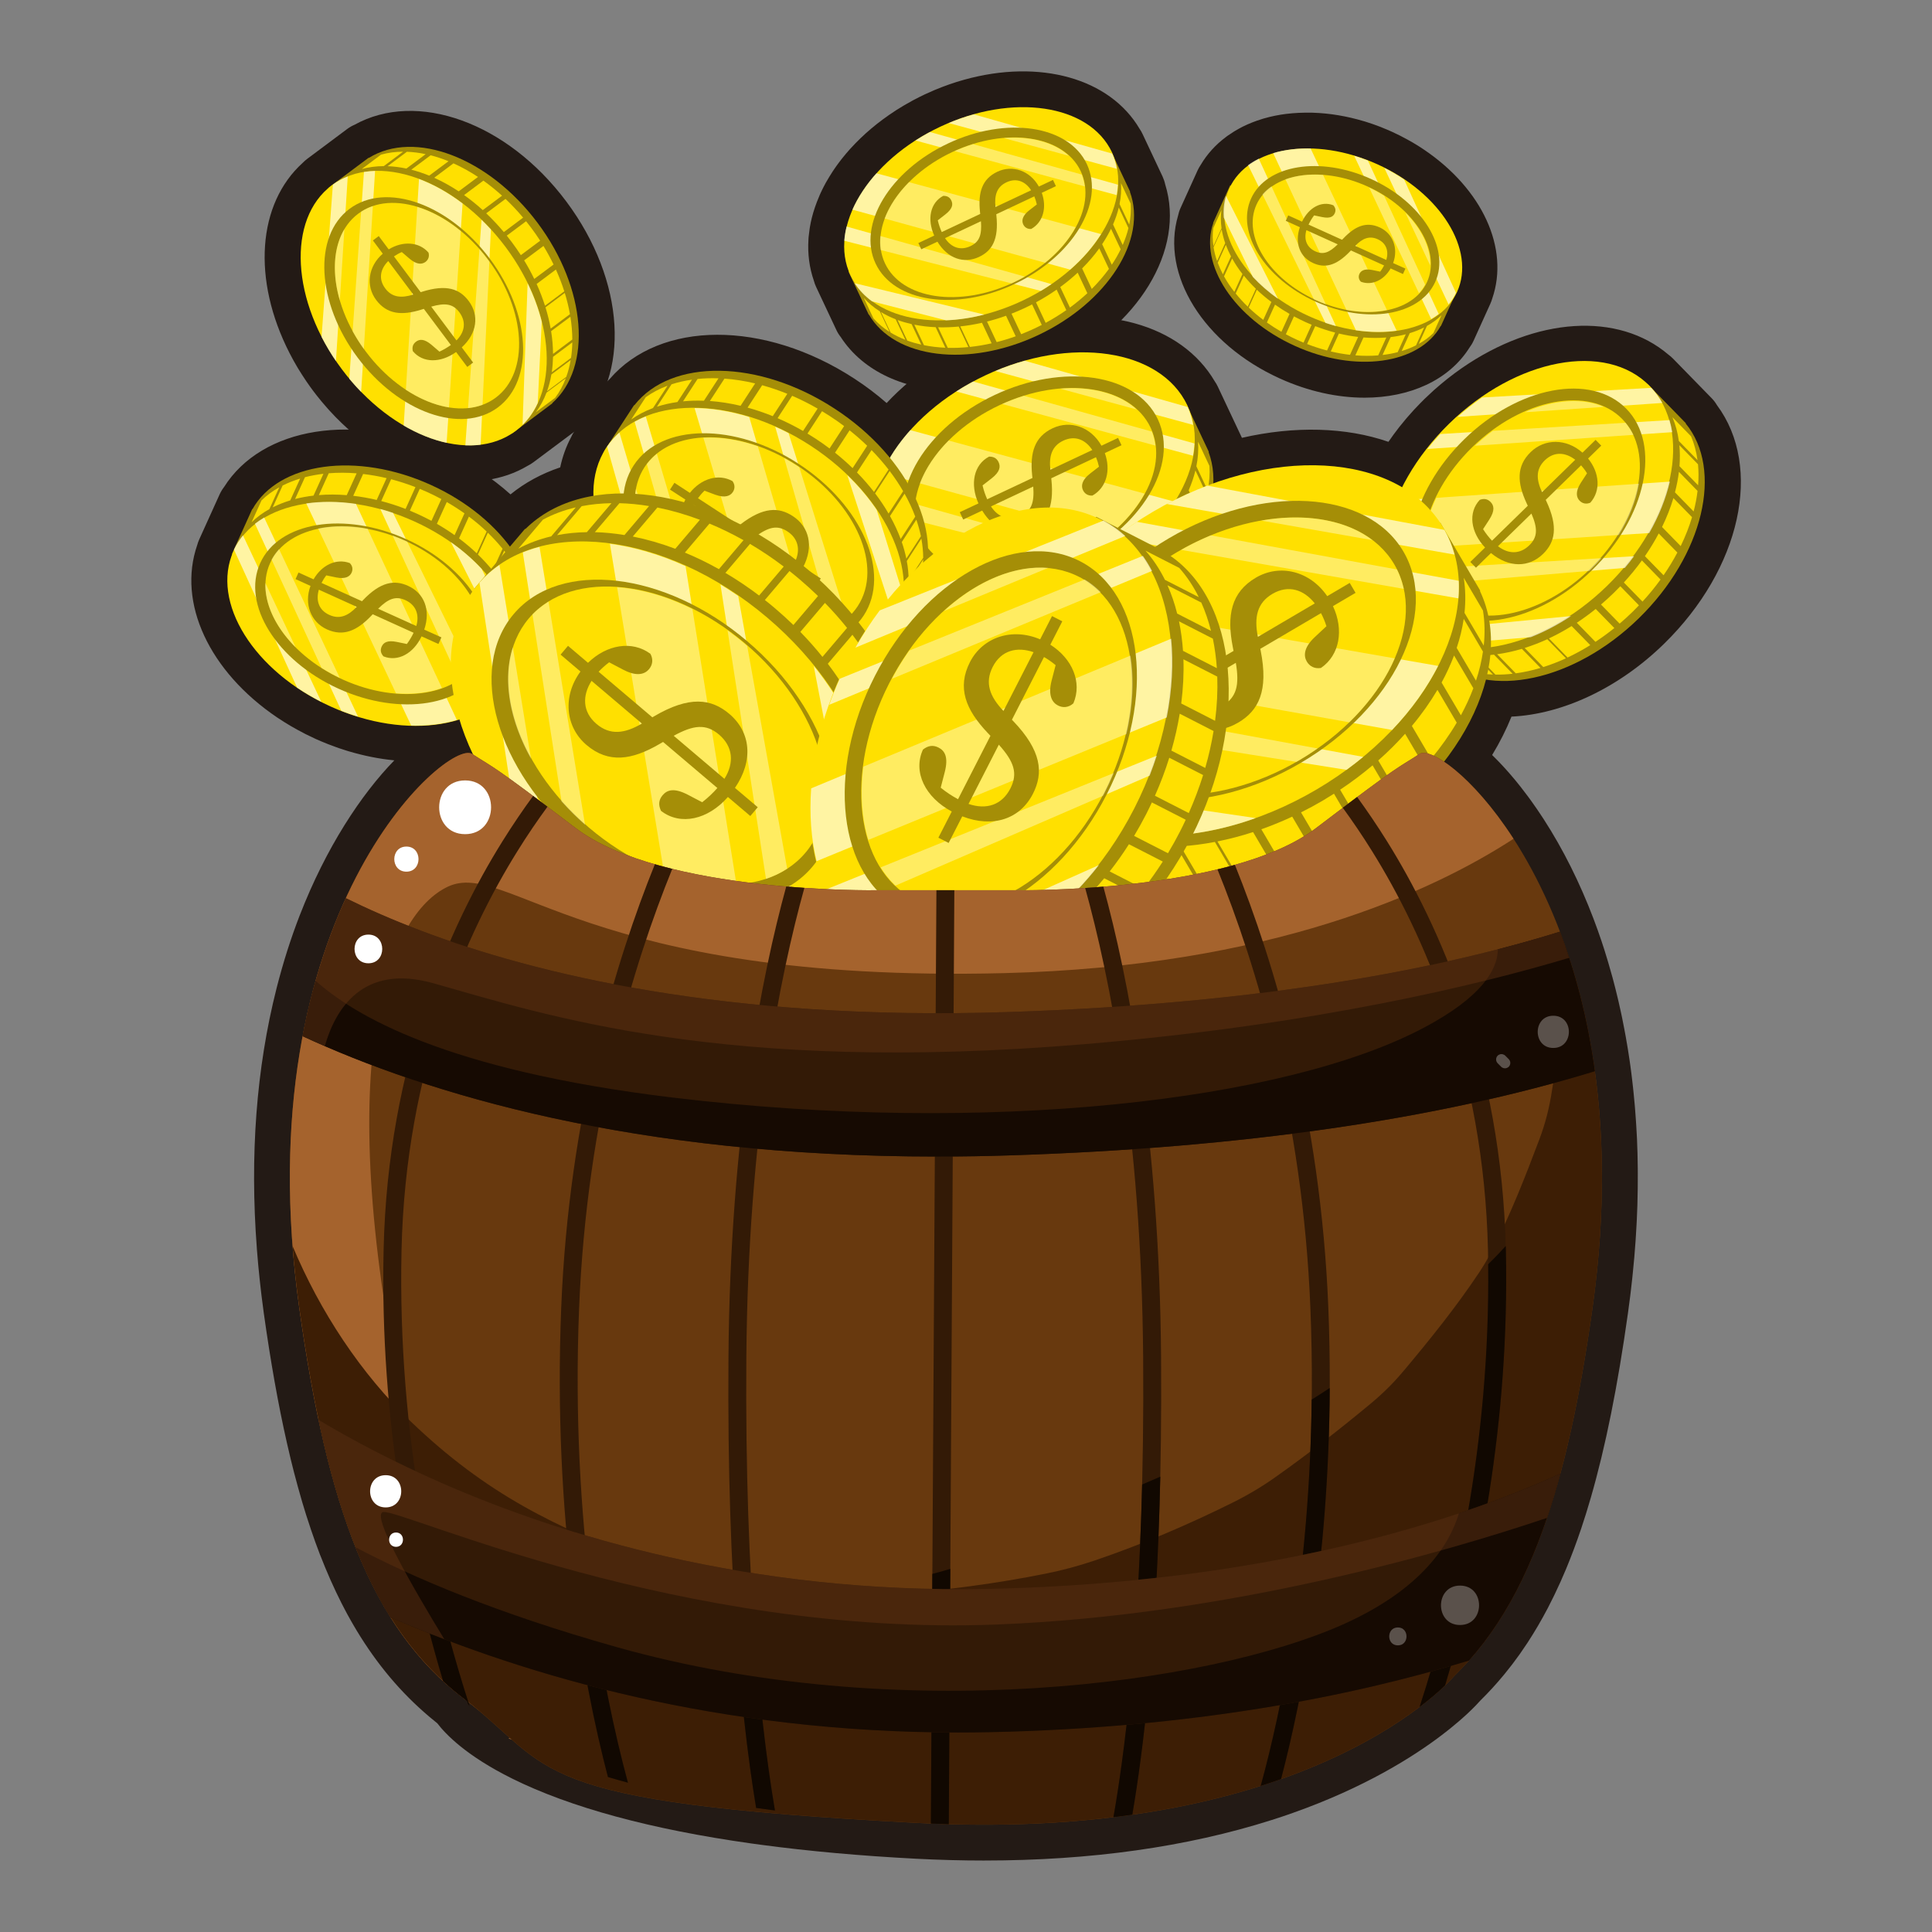 <svg enable-background="new 0 0 512 512" viewBox="0 0 512 512" xmlns="http://www.w3.org/2000/svg"><rect x="0" y="0" width="512" height="512" fill="#808080" stroke="none"/><g id="_x35_6"><g><g><path d="m253.14 103.54c-13.04 0-24.34-4.95-30.37-14.27-.44-.55-.82-1.16-1.12-1.81l-5.37-11.42c-.25-.52-.44-1.06-.59-1.62-1.21-3.47-1.69-7.17-1.44-11 .01-.12.01-.25.02-.37s.03-.27.04-.41c.06-.63.14-1.29.24-1.94.03-.2.06-.38.09-.57.15-.87.31-1.66.5-2.4.47-1.87 1.12-3.77 1.94-5.67.05-.12.1-.24.15-.37.07-.15.13-.29.2-.44l.08-.18c.13-.29.27-.57.41-.86.09-.17.17-.34.26-.52l.14-.27c.15-.29.3-.58.46-.87.08-.14.17-.31.27-.47l.05-.08c.44-.77.89-1.52 1.36-2.24.06-.1.14-.22.21-.33.15-.23.32-.47.48-.71l.23-.33c.13-.19.26-.37.39-.56.16-.22.34-.46.51-.69l.18-.24c.15-.21.31-.41.47-.62s.34-.43.52-.65l.1-.12c.2-.24.4-.49.6-.73.22-.26.44-.51.66-.76.16-.19.27-.32.39-.45.09-.09.17-.19.26-.28 3.39-3.73 7.38-7.08 11.86-9.97.04-.03.09-.06.13-.09.13-.08.26-.17.4-.25.5-.32 1.05-.66 1.6-.98l.68-.39c.48-.28.96-.55 1.44-.81.12-.07.26-.15.41-.23.1-.05.21-.11.31-.16.98-.52 1.89-.97 2.77-1.39.8-.37 1.59-.72 2.38-1.06.1-.05.2-.09.3-.13.17-.07.33-.14.5-.2l.13-.05c.39-.16.78-.32 1.17-.47.21-.08.45-.17.69-.26l.31-.11c.32-.12.65-.24.98-.36.3-.1.58-.2.86-.29l.43-.14c.24-.08.48-.16.72-.24.66-.21 1.32-.4 1.97-.58 20.11-5.6 38.64-.36 46.51 13.02.29.42.55.87.77 1.34l5.3 11.26c.31.67.55 1.37.7 2.08 5.41 17.29-7.09 37.95-29.66 48.57-8.75 4.15-17.72 6.14-25.98 6.14zm-14.79-25.19c.05.09.11.18.16.27 3.73 6.43 17.7 8.61 32.54 1.63 14.85-6.99 22.06-19.14 19.49-26.11-.04-.1-.07-.19-.1-.29l-4.48-9.51c-.05-.09-.1-.18-.15-.27-3.11-5.76-13.95-7.75-25.21-4.61-.47.13-.92.26-1.38.41l-.93.31c-.17.05-.33.11-.5.17-.19.07-.4.15-.61.23l-.79.29c-.29.11-.55.22-.81.32l-.34.14c-.04.02-.09.04-.14.06-.65.27-1.29.55-1.94.85-.68.32-1.41.69-2.23 1.13-.07.04-.14.07-.2.11l-.09.05c-.34.18-.67.37-1 .56l-.51.29c-.39.23-.78.47-1.16.71l-.19.12c-.01.01-.02.01-.03.02-3.22 2.07-6.05 4.44-8.39 7.05-.04.05-.09.1-.14.15l-.11.13c-.13.15-.28.32-.43.49-.12.14-.24.29-.37.45l-.11.14c-.09.12-.19.23-.28.35l-.47.62c-.09.11-.17.23-.26.34l-.45.65c-.07.1-.14.19-.2.29l-.14.22c-.27.42-.53.85-.78 1.28l-.2.34c-.07.13-.14.26-.21.39l-.27.52c-.06.13-.13.27-.19.4l-.13.28c-.02.04-.03.08-.05.11-.45 1.01-.79 1.99-1.02 2.9-.07.29-.14.61-.21 1.03l-.03.17c-.05.34-.09.62-.11.89 0 .05-.01.1-.01.15-.1 1.43.08 2.75.54 3.91.04.09.07.18.1.27z" fill="#231a15"/></g><g><path d="m124.24 127.53c-.43 0-.85-.01-1.26-.02-.02 0-.05 0-.07 0-2.01-.09-4.1-.36-6.22-.8-.13-.02-.25-.05-.38-.08-.17-.04-.35-.08-.52-.12l-.12-.03c-.34-.08-.69-.16-1.03-.25-.2-.05-.4-.11-.6-.17l-.34-.1c-.31-.09-.61-.17-.92-.27-.21-.07-.39-.13-.57-.19l-.11-.04c-.88-.29-1.75-.6-2.59-.93-.13-.05-.27-.1-.42-.16-.24-.09-.52-.22-.8-.34l-.35-.15c-.22-.09-.43-.18-.65-.28-.26-.12-.53-.25-.81-.38l-.16-.08c-.31-.15-.6-.28-.88-.42-.26-.13-.55-.28-.84-.43l-.09-.05c-.34-.18-.6-.31-.86-.45-.32-.18-.63-.35-.95-.53l-.04-.02c-.16-.09-.32-.18-.48-.27-.11-.06-.22-.13-.33-.2-4.55-2.7-8.85-6.1-12.78-10.11-.05-.05-.1-.1-.15-.15-.11-.11-.21-.22-.32-.34-.43-.44-.89-.94-1.35-1.44l-.55-.62c-.4-.45-.78-.88-1.15-1.33-.09-.1-.18-.21-.28-.33-.09-.11-.18-.22-.27-.33-.76-.92-1.42-1.76-2.03-2.57-.51-.69-1.03-1.4-1.6-2.24-.06-.09-.13-.18-.19-.27-.1-.15-.2-.3-.3-.45l-.14-.22c-.23-.34-.46-.68-.68-1.03-.13-.21-.27-.42-.4-.64l-.24-.38c-.19-.3-.37-.6-.55-.89-.14-.24-.29-.5-.44-.76l-.26-.46c-.14-.24-.27-.47-.41-.71-.35-.63-.69-1.26-1.01-1.9-9.99-19.5-8.54-39.62 3.51-50.48.36-.37.75-.72 1.17-1.03l10.59-7.91c.6-.45 1.25-.82 1.93-1.11 16.58-9.2 40.43-.66 56.12 20.32 15.69 20.99 17.13 46.29 3.6 59.59-.46.56-1 1.07-1.6 1.52l-10.73 8.02c-.48.36-.98.66-1.5.92-3.29 1.96-6.96 3.23-10.93 3.77-.1.02-.19.03-.29.04-.18.02-.36.04-.54.06-.65.07-1.33.13-2.01.16-.19.01-.39.02-.6.03-.42.02-.83.03-1.23.03zm-.55-19h.02c.33.01.71.01 1.16 0l.24-.01c.33-.02.64-.04.94-.08.05-.01.11-.01.17-.02 1.6-.21 3.02-.71 4.21-1.49.09-.06.17-.11.26-.16l9.07-6.78c.08-.08.17-.16.25-.23 6.08-5.42 5.46-20.78-5.17-34.99s-25.17-19.16-32.1-14.85c-.1.06-.2.12-.29.18l-8.99 6.72c-.08.07-.17.15-.25.22-5.63 4.71-5.45 16.46.43 27.93.23.46.48.91.73 1.37l.55.95c.08.14.16.28.25.43.12.21.24.39.36.58l.51.82c.16.25.32.49.48.73l.24.37c.03.05.07.1.1.15.42.62.85 1.23 1.31 1.84.48.64 1.01 1.31 1.67 2.11.05.06.09.11.14.17l.06.07c.29.35.57.67.85.98l.41.46c.31.34.65.7.99 1.06l.16.17.04.04c2.87 2.95 5.99 5.42 9.25 7.32.06.03.11.07.17.1l.14.08c.25.14.45.26.65.37l.67.35c.16.09.32.17.49.25.18.09.33.16.48.23.01 0 .08.04.09.04l.2.09c.13.06.27.13.4.19l.76.33c.13.05.25.11.37.16l.29.11c.46.18.98.37 1.51.54l.43.14c.11.03.26.08.42.12l.62.18c.18.05.36.09.54.13l.26.06c.04.01.08.02.13.03 1.19.24 2.31.4 3.33.44z" fill="#231a15"/></g><g><path d="m361.62 105.39c-7.15 0-14.87-1.65-22.43-5.08-20.26-9.17-31.63-27.55-26.98-43.2.14-.67.35-1.34.64-1.97l4.51-9.95c.24-.53.52-1.02.83-1.48 1.69-2.86 3.94-5.35 6.72-7.42.08-.06.16-.13.25-.19.11-.08.24-.17.37-.26.47-.33.96-.65 1.46-.96l.38-.23c.75-.44 1.38-.79 2-1.1 1.55-.77 3.23-1.44 5-1.98.13-.04.27-.09.4-.13.09-.03.19-.05.29-.08.94-.27 1.84-.49 2.73-.67.04-.01.08-.02.11-.02.01 0 .02 0 .03-.01 1-.2 2.03-.37 3.04-.49h.04c.97-.12 1.98-.2 3.07-.26l.25-.01c.95-.04 1.88-.05 2.88-.04h.42c.1 0 .2.01.31.01 4.44.14 8.98.9 13.49 2.25.07.02.15.04.22.06.13.04.25.08.38.12.55.17 1.06.34 1.56.51l.65.23c.47.17.92.33 1.36.5l.34.13c.14.05.27.11.4.17.9.36 1.72.7 2.48 1.05.7.32 1.38.65 2.05.98.1.05.2.1.3.15.08.04.18.1.28.15 1.03.53 1.97 1.04 2.88 1.57.03.02.06.03.09.05s.09.06.13.08c1.01.6 1.92 1.17 2.77 1.75.02.01.04.03.06.04 15.5 10.47 22.66 26.18 18.09 39.43-.13.47-.3.94-.51 1.4l-4.45 9.82c-.3.66-.67 1.27-1.1 1.84-5.45 8.63-15.83 13.24-27.79 13.24zm-31.05-43.36c-.02.07-.05.14-.07.21-1.91 5.42 4.4 15.29 16.52 20.77 12.12 5.49 23.7 3.73 26.51-1.28.04-.07.08-.13.11-.2l3.7-8.17c.03-.08.06-.16.09-.23 1.57-4.03-1.63-11.61-10.64-17.69-.01-.01-.02-.01-.03-.02-.6-.4-1.26-.82-1.95-1.22-.04-.02-.1-.06-.16-.1-.61-.35-1.25-.71-1.97-1.07-.02-.01-.05-.03-.08-.04-.01-.01-.02-.01-.04-.02-.52-.27-1.05-.53-1.6-.77-.56-.25-1.2-.52-1.94-.81-.06-.03-.13-.05-.19-.08l-.08-.03c-.29-.11-.6-.23-.92-.34l-.45-.16c-.35-.12-.72-.24-1.08-.35-.06-.02-.13-.04-.22-.07-3.06-.93-6.1-1.44-9.02-1.51-.05 0-.1 0-.15 0-.63-.01-1.22-.01-1.75.02l-.16.01c-.6.03-1.18.08-1.69.14-.01 0-.02 0-.02 0-.55.07-1.1.16-1.64.27-.04.01-.08.01-.11.02-.43.09-.88.2-1.37.34-.01 0-.03.01-.04.01s-.02.01-.04.01c-.85.25-1.61.55-2.28.88-.25.12-.49.26-.72.4l-.11.07c-.22.14-.4.26-.57.38-.03.02-.06.04-.1.07-.85.63-1.48 1.32-1.9 2.12-.04.06-.07.13-.11.19zm40.74-25.91c.01 0 .01.01.01.01 0-.01-.01-.01-.01-.01z" fill="#231a15"/></g><g><path d="m260.88 493.06c-5.95 0-12.01-.16-18.18-.48-14.63-.76-28.4-2-40.93-3.68-.91-.12-1.81-.24-2.71-.37-26.57-3.74-47.89-9.53-63.36-17.2-.03-.01-.06-.03-.09-.05-12.01-5.97-17.5-11.67-19.73-14.6-.58-.46-1.19-.96-1.83-1.5l-.24-.2c-7.53-6.36-13.85-13.86-19.32-22.92l-.13-.22c-.15-.25-.3-.5-.45-.76l-.16-.27c-.26-.45-.51-.88-.76-1.32l-.91-1.63c-.2-.36-.4-.75-.6-1.13l-.18-.34c-.19-.36-.38-.73-.57-1.1l-.23-.44c-.44-.86-.87-1.74-1.29-2.63l-.22-.46c-.42-.89-.83-1.79-1.24-2.7l-.21-.46c-.41-.92-.8-1.85-1.19-2.78l-.2-.47c-.39-.95-.77-1.91-1.15-2.87l-.2-.48c-.38-.97-.75-1.97-1.11-2.98l-.15-.41c-.37-1.04-.73-2.07-1.09-3.12l-.13-.39c-.36-1.07-.71-2.14-1.06-3.23l-.11-.33c-.35-1.12-.69-2.24-1.03-3.37l-.09-.31c-.34-1.14-.67-2.31-.99-3.49l-.07-.24c-.33-1.21-.66-2.43-.98-3.66l-.05-.18c-.32-1.25-.64-2.52-.95-3.8l-.02-.1c-.32-1.32-.63-2.64-.93-3.98-2.31-10.2-4.31-21.43-6.13-34.4-.22-1.55-.42-3.08-.6-4.6-.1-.79-.19-1.57-.27-2.35l-.22-1.98c-.13-1.22-.25-2.44-.37-3.66l-.04-.46c-.12-1.34-.24-2.68-.34-4.01 0-.02 0-.05 0-.07-1.89-24.63-.14-47.81 5.2-68.89.01-.05.03-.1.03-.13.85-3.33 1.8-6.68 2.83-9.92 0 0 .05-.15.05-.15.99-3.11 2.08-6.18 3.22-9.14.01-.03.04-.12.06-.14 6.95-17.91 16.25-31.98 25.04-41.01-4.03-.39-8.09-1.21-12.15-2.42-.06-.02-.12-.03-.17-.05-.16-.05-.32-.1-.48-.15-.57-.18-1.22-.39-1.87-.61-.22-.08-.47-.17-.72-.26l-.09-.03c-.5-.18-1.04-.38-1.58-.59-.12-.04-.28-.1-.44-.16-.13-.05-.25-.1-.37-.15-1.08-.43-2.06-.84-2.99-1.26-.77-.35-1.56-.73-2.46-1.18-.11-.05-.22-.11-.33-.16s-.21-.11-.31-.17c-1.2-.62-2.33-1.23-3.42-1.87-.05-.03-.17-.1-.22-.13-1.12-.66-2.25-1.37-3.32-2.09-.03-.02-.05-.03-.08-.05-18.12-12.24-26.53-30.48-21.23-45.74.13-.49.31-.98.52-1.46l5.42-11.97c.32-.7.71-1.34 1.16-1.92 10.05-15.97 34.93-19.98 58.68-9.23 6.5 2.94 12.32 6.73 17.24 11.17 3.8-3.1 8.25-5.51 13.17-7.16.59-2.81 1.55-5.49 2.89-8.01.21-.48.46-.95.76-1.4l8-12.27c.42-.64.91-1.23 1.46-1.74 13.39-15.54 40.93-15.68 64.84-.1 3.04 1.98 5.9 4.14 8.56 6.47 3.78-4.06 8.18-7.72 13.11-10.91.06-.04.13-.09.19-.13.13-.09.27-.17.41-.25l-.07.04c.67-.43 1.3-.81 1.94-1.19.21-.13.44-.25.66-.38l.15-.09c.53-.3 1.08-.61 1.64-.92.13-.08.27-.15.41-.23.13-.07.27-.14.41-.21 1.17-.62 2.19-1.13 3.21-1.61.83-.39 1.72-.79 2.77-1.23.1-.05.21-.09.32-.14.17-.07.35-.14.52-.21l.3-.12c.41-.17.82-.33 1.23-.49.24-.09.47-.18.71-.26l.57-.21c.34-.13.68-.25 1.03-.37.31-.11.62-.21.92-.31l.55-.18c.28-.1.57-.19.85-.28.75-.23 1.51-.46 2.26-.67 22.94-6.38 44.01-.51 52.87 14.61.3.43.57.89.8 1.38l6.24 13.25c.05.11.1.22.15.33 13.99-3.21 27.59-2.84 38.83 1.06.87-1.27 1.79-2.53 2.75-3.76.06-.08.11-.15.17-.22.09-.11.18-.23.28-.34.45-.57.92-1.14 1.4-1.71.14-.17.29-.34.44-.51l.15-.17c.42-.49.84-.96 1.26-1.42.1-.12.22-.25.33-.37.1-.11.2-.22.31-.32.89-.95 1.71-1.79 2.5-2.57.67-.65 1.37-1.31 2.2-2.06.09-.09.18-.17.28-.26.14-.13.28-.25.43-.37l.22-.19c.34-.3.68-.59 1.02-.88.21-.18.43-.36.65-.54l.37-.3c.29-.24.59-.48.88-.72.26-.2.52-.41.79-.61l.45-.34c.23-.18.46-.36.69-.53.63-.47 1.27-.93 1.91-1.37 19.6-13.55 41.44-14.91 54.75-3.52.42.31.82.65 1.2 1.04l10.23 10.48c.54.55 1 1.16 1.38 1.81 12.25 16.46 6.39 43.36-14.03 63.3-11.95 11.67-26.8 18.63-40.4 19.27-1.38 3.42-3.1 6.84-5.13 10.18.15.15.3.29.45.44l.56.56c.2.2.4.41.61.62.2.2.4.42.6.63l1.19 1.28c.2.22.4.44.6.67.2.22.4.45.61.69l1.21 1.42c.18.22.37.45.56.68l.14.17c.33.4.65.81.98 1.22l1.89 2.47c.2.27.41.56.62.84.2.27.4.55.6.84.2.28.41.58.62.88.2.29.41.59.62.89l.6.89c.19.28.38.57.58.87l.24.36c.14.2.27.41.41.62 5.1 7.89 9.54 16.77 13.19 26.38.77 2.02 1.51 4.1 2.2 6.16 0 .01.01.03.01.04.2.6.4 1.21.59 1.81l.23.72c0 .01.03.09.03.1l-.01-.02c0 .01.01.03.01.04.19.6.38 1.21.56 1.82l.26.86c.38 1.29.76 2.6 1.12 3.93l.1.37c.16.59.31 1.17.46 1.76.11.44.21.83.31 1.22.14.58.29 1.17.43 1.76l.3 1.26c.2.88.4 1.75.59 2.64l.06.27c.11.52.22 1.03.33 1.56.09.46.18.92.27 1.38l.06.3c.1.51.2 1.03.3 1.54.1.54.21 1.11.31 1.67s.2 1.13.29 1.69l.06.33c.07.42.14.83.21 1.25.16 1 .32 2.02.47 3.04.05.35.1.71.15 1.07l.06.41c.09.66.18 1.31.26 1.98.07.52.13 1.05.19 1.58.08.69.16 1.39.24 2.1l.15 1.43c.11 1.11.22 2.24.32 3.37l.1 1.25c.06.81.13 1.63.18 2.45l.1 1.48c.05.81.1 1.64.14 2.46l.07 1.33c.05 1.22.1 2.45.13 3.69l.02.98c.02.98.04 1.97.05 2.96l.01 1.39c0 .93 0 1.86-.01 2.8l-.01 1.27c-.02 1.33-.04 2.66-.08 4.01l-.02.68c-.04 1.16-.08 2.31-.14 3.48l-.07 1.36c-.05 1-.11 2.02-.18 3.04l-.08 1.28c-.1 1.42-.2 2.84-.33 4.28l-.04.4c-.11 1.3-.24 2.64-.38 3.98l-.14 1.36c-.12 1.08-.24 2.16-.37 3.26l-.16 1.34c-.19 1.5-.38 3.01-.6 4.53-2.73 19.46-5.95 35.45-9.84 48.89l-.13.43c-.34 1.15-.68 2.3-1.03 3.44l-.15.49c-.37 1.17-.74 2.32-1.12 3.46l-.1.31c-1.27 3.79-2.65 7.45-4.07 10.87-.01.03-.06.13-.07.16-.44 1.06-.9 2.11-1.37 3.16l-.24.52c-.41.91-.85 1.84-1.29 2.76l-.26.54c-.46.94-.92 1.87-1.39 2.77l-.2.39c-1.67 3.19-3.46 6.24-5.32 9.09l-.16.24c-.58.88-1.14 1.71-1.72 2.53l-.36.51c-.53.75-1.07 1.48-1.62 2.2l-.42.55c-.57.74-1.14 1.46-1.72 2.17l-.35.43c-1.97 2.38-4.03 4.63-6.14 6.7-.56.64-1.7 1.86-3.46 3.51-.01.01-.01.01-.02.02-.02.01-.06.06-.08.07-.21.2-.44.4-.67.61l-.1.09c-.23.21-.48.43-.73.65 0 0-.08.07-.08.07-.3.26-.55.48-.82.71-.02.02-.08.07-.11.09-.29.25-.59.5-.9.75-.02.02-.06.05-.08.07-.31.26-.64.53-.97.8-.42.34-.78.63-1.16.92-.01.01-.02.01-.03.02-.37.29-.75.59-1.15.89-.02.01-.04.03-.05.04-7.43 5.64-20.26 13.77-39.26 20.49-.02.01-.03.01-.05.02-.91.32-1.84.64-2.78.96-.03.01-.07.02-.1.03-.92.31-1.85.61-2.79.91-22.43 7.13-47.96 10.72-76.08 10.72zm-116.66-38.7c9.41 4.65 27 11.07 57.49 15.37.84.12 1.7.24 2.57.35 12.03 1.61 25.29 2.8 39.41 3.54 33.07 1.72 62.52-1.43 87.54-9.38.87-.28 1.72-.55 2.56-.84.03-.01.07-.02.1-.03.81-.27 1.61-.55 2.39-.82.02-.01.04-.01.06-.02 16.66-5.89 27.72-12.86 34.08-17.68.02-.02.04-.03.07-.05.33-.25.64-.49.95-.73.01-.01.03-.02.04-.03.3-.24.59-.47.88-.7.31-.25.58-.47.83-.68.02-.02.06-.05.08-.07.23-.19.46-.38.68-.57l.72-.62 6.36 7.05-6.28-7.12c.19-.17.37-.33.54-.48.03-.03.06-.06.09-.08l.49-.45c1.58-1.48 2.33-2.34 2.33-2.35.21-.25.39-.44.63-.67 1.72-1.68 3.42-3.52 5.04-5.49l.29-.36c.45-.55.9-1.12 1.35-1.7l.34-.45c.44-.58.87-1.16 1.29-1.76l.3-.42c.46-.66.92-1.33 1.37-2.01l.12-.19c1.55-2.37 3.03-4.9 4.41-7.54l.19-.36c.39-.74.78-1.52 1.16-2.31l.23-.48c.37-.77.74-1.56 1.11-2.37l.19-.43c.4-.9.8-1.81 1.19-2.74.01-.03.05-.12.06-.15 1.25-2.98 2.46-6.22 3.59-9.6l.09-.26c.34-1.02.67-2.05 1.01-3.11l.14-.46c.31-1.01.63-2.06.94-3.12l.11-.39c3.63-12.56 6.67-27.69 9.27-46.25.2-1.42.38-2.83.55-4.22l.15-1.25c.12-1.02.24-2.03.34-3.04l.13-1.26c.13-1.24.24-2.48.35-3.72l.03-.35c.11-1.33.21-2.65.3-3.97l.08-1.2c.06-.94.11-1.88.16-2.81l.06-1.25c.05-1.08.09-2.15.13-3.21l.02-.64c.04-1.24.06-2.47.08-3.69l.01-1.17c.01-.86.01-1.71 0-2.57l-.01-1.28c-.01-.91-.03-1.81-.05-2.71l-.02-.91c-.03-1.13-.07-2.26-.12-3.38l-.06-1.21c-.04-.76-.08-1.51-.13-2.25l-.09-1.35c-.05-.74-.11-1.49-.17-2.23l-.09-1.15c-.09-1.02-.18-2.04-.29-3.06l-.14-1.3c-.07-.64-.14-1.27-.22-1.9-.06-.48-.12-.96-.18-1.43-.08-.6-.16-1.19-.24-1.78l-.18-1.34c-.13-.93-.28-1.84-.42-2.75-.06-.36-.12-.72-.18-1.08l-.06-.35c-.09-.51-.17-1.02-.26-1.52s-.18-1.01-.28-1.51c-.09-.48-.18-.93-.27-1.39l-.06-.31c-.08-.4-.16-.8-.24-1.2-.09-.46-.19-.91-.29-1.37l-.06-.28c-.17-.79-.35-1.57-.53-2.35l-.27-1.14c-.13-.53-.26-1.05-.39-1.57l-.26-1.02c-.15-.59-.29-1.11-.42-1.62l-.1-.35c-.32-1.18-.65-2.34-1-3.49l-.23-.76c-.17-.54-.33-1.08-.5-1.62-.02-.05-.03-.1-.04-.14l-.19-.6c-.18-.55-.35-1.1-.53-1.64-.01-.02-.01-.03-.02-.05-.6-1.81-1.25-3.62-1.93-5.39-3.18-8.37-7.02-16.05-11.4-22.84l-.56-.85c-.15-.24-.31-.47-.46-.7l-.51-.75c-.17-.25-.34-.49-.51-.73l-3.09-4.15c-.26-.32-.52-.65-.78-.97l-3.41-3.89-1.33-1.36c-.26-.26-.53-.52-.8-.77l-3.36-2.86c-.15-.11-.3-.22-.45-.33l-.45-.31c-2.2-1.46-3.69-3.77-4.12-6.37s.25-5.27 1.87-7.35c4.63-5.96 7.88-12.28 9.42-18.28 1.22-4.74 5.83-7.77 10.67-7.02 9.62 1.52 22.34-3.86 32.4-13.68 14.47-14.13 17.75-31.48 11.73-38.81-.09-.1-.17-.21-.25-.32l-8.77-8.98c-.09-.08-.19-.16-.28-.25-6.34-5.82-19.76-3.95-31.9 4.44-.48.33-.95.67-1.42 1.02-.13.1-.25.19-.38.29l-.56.43c-.17.13-.34.25-.5.39-.2.16-.39.32-.59.48l-.84.69c-.25.21-.49.42-.73.63l-.38.33c-.05.05-.1.09-.15.13-.74.66-1.33 1.21-1.87 1.73-.65.63-1.34 1.34-2.11 2.18-.06.06-.12.12-.17.18l-.07.08c-.34.37-.66.73-.97 1.09l-.44.51c-.37.43-.72.87-1.07 1.3-.05.06-.1.13-.17.21-.01.01-.02.03-.03.04-2.18 2.76-4.04 5.68-5.54 8.65-1.18 2.35-3.29 4.11-5.82 4.84-2.53.74-5.25.39-7.51-.96-9.99-5.95-26.13-6.09-42.12-.35-2.97 1.07-6.28.59-8.83-1.29-2.55-1.87-3.99-4.88-3.87-8.04.07-1.69-.16-3.26-.68-4.68-.05-.13-.09-.25-.13-.38l-5.34-11.35c-.06-.11-.13-.22-.19-.33-4.09-7.58-17.38-10.21-31.59-6.25-.57.16-1.13.32-1.69.5-.16.05-.3.1-.45.15l-.7.23c-.19.06-.38.12-.56.19-.23.08-.45.16-.68.25l-1.05.39c-.29.11-.59.24-.89.36l-.5.2c-.05.02-.11.05-.16.07-.93.39-1.67.71-2.33 1.03-.83.39-1.69.83-2.72 1.38-.07.04-.14.08-.22.11l-.1.06c-.44.24-.85.47-1.25.7l-.6.35c-.49.29-.96.58-1.43.88-.06.04-.15.09-.24.15-.01.01-.02.01-.03.02-3.92 2.51-7.36 5.41-10.22 8.59-.05.06-.1.11-.15.17l-.12.14c-.21.23-.38.43-.55.63-.16.19-.31.37-.46.56l-.09.11c-.14.17-.28.34-.41.51-.1.12-.2.27-.31.41l-.25.33c-.11.14-.22.29-.32.43l-.51.74c-.09.13-.18.26-.27.39l-.15.23c-.26.41-.5.78-.72 1.15-1.58 2.66-4.36 4.39-7.45 4.62-3.08.23-6.1-1.06-8.06-3.46-3.42-4.18-7.61-7.9-12.46-11.06-16.95-11.05-34.59-10.47-40.43-2.99-.08.11-.17.21-.25.31l-6.85 10.51c-.06.11-.12.22-.18.33-1.1 1.91-1.62 4.18-1.55 6.77.12 4.72-3.25 8.82-7.91 9.61-5.36.91-9.71 2.98-12.93 6.17-.15.15-.31.29-.47.43l-3.08 3.64c-1.87 2.21-4.66 3.44-7.55 3.35-2.9-.1-5.59-1.51-7.32-3.84-3.99-5.39-10.14-10.15-17.3-13.39-16.05-7.27-31.06-4.6-35.01 2.44-.06.1-.11.2-.17.29l-4.6 10.16c-.04.1-.07.2-.11.31-2.59 6.67 3.32 17.01 13.75 24.05.01.01.02.01.03.02.78.53 1.62 1.06 2.49 1.57.04.02.15.09.18.11.73.43 1.6.9 2.53 1.38l.12.06c.01.01.02.01.03.02.66.34 1.33.66 2.02.98.74.33 1.54.67 2.46 1.03.07.03.13.05.2.08.05.02.09.03.14.05.38.14.76.29 1.15.42l.56.2c.49.17.94.31 1.4.46l.23.07c.02.01.04.01.06.02 3.92 1.19 7.8 1.84 11.55 1.94.07 0 .14 0 .21.01h.2c.21 0 .44.01.66.01l.66-.01c.22 0 .45-.01.68-.02l.78-.05c.17-.01.33-.02.5-.03l.77-.08c.14-.01.27-.03.41-.04l.17-.02c.61-.08 1.17-.17 1.73-.28l.42-.08c.12-.02.27-.06.41-.09l.64-.15c.18-.05.37-.1.56-.15l.22-.06c.06-.02.11-.03.17-.05l.34-.1c2.42-.76 5.08-.52 7.32.67s3.94 3.22 4.67 5.65c.78 2.62 1.8 5.27 3.03 7.89 1.8 3.83.85 8.4-2.34 11.19-1.95 1.7-4.44 2.49-6.89 2.33-4.84 2.8-17.84 15.48-27.38 40.07l-.04.09c-1.02 2.64-1.98 5.36-2.86 8.1l-9.09-2.75 9.05 2.88c-.92 2.88-1.77 5.86-2.53 8.86-4.85 19.18-6.42 40.33-4.69 62.92v.06c.09 1.22.2 2.44.31 3.67l.04.42c.11 1.14.22 2.27.34 3.42l.21 1.87c.08.72.16 1.43.25 2.16.17 1.42.36 2.84.56 4.28 1.75 12.44 3.65 23.17 5.83 32.8.29 1.3.58 2.53.88 3.74.01.02.02.08.03.11.29 1.19.58 2.37.88 3.53l.04.17c.29 1.13.59 2.25.9 3.36l.07.25c.29 1.05.59 2.11.9 3.17l.08.28c.31 1.03.62 2.05.93 3.05l.1.31c.31.98.62 1.95.95 2.9l.11.32c.33.97.65 1.89.98 2.8l.13.36c.33.9.65 1.78.99 2.64l.17.42c.32.83.66 1.67 1 2.49l.18.42c.34.8.68 1.61 1.03 2.4l.18.39c.36.8.71 1.57 1.07 2.33l.2.4c.36.74.72 1.49 1.09 2.22l.18.35c.16.32.32.62.48.93.01.02.06.11.07.14l.1.18c.16.31.32.62.49.92l.78 1.39c.2.35.4.71.6 1.05l.09.15c.01.01.04.08.05.08l.48.8c4.38 7.25 9.39 13.22 15.31 18.22l.17.15c.89.74 1.66 1.37 2.37 1.91.94.71 1.73 1.6 2.34 2.6 0 0 0 0 .01.01.33.44 3.46 4.35 13.17 9.17.09.1.12.11.15.13zm-24.28-246.61s.01.01.01.01c-.01 0-.01-.01-.01-.01z" fill="#231a15"/></g></g><g><g><g><g><path d="m299.44 50.84.06-.03-5.3-11.26c-.97.09-1.93.12-2.9.22-1.12.12-1.67-1.05-1.34-1.83l-3.03 1.43c-9.11-3.22-21.57-2.31-33.55 3.33-11.97 5.63-20.62 14.65-23.95 23.73l-4.11 1.93c.42.12.82.22 1.14.24 1.26.07 1.53 1.87.42 2.39-.68.32-1.36.65-2.02 1l5.37 11.42.06-.03c6.75 11.62 26.34 14.13 44.8 5.45s29.01-25.38 24.35-37.99z" fill="#a58e07"/></g><g><path d="m224.53 66.56c-.02-.01-.04-.01-.05-.01l.06-.03c-.01.01-.01.03-.01.04zm.18 3.26c-.02.01-.04.02-.06.03l.1.22c-.02-.08-.03-.16-.04-.25zm70.26-10.34 2.56 5.44c.65-1.49 1.16-2.99 1.52-4.48l-2.56-5.44c-.36 1.49-.87 2.99-1.52 4.48zm-.33 10.67c.9-1.34 1.69-2.71 2.35-4.08l-2.56-5.44c-.67 1.37-1.46 2.74-2.35 4.08zm-5.31 6.42c1.71-1.71 3.23-3.49 4.55-5.31l-2.56-5.44c-1.32 1.83-2.84 3.61-4.55 5.31zm-5.79 4.94c1.65-1.21 3.19-2.48 4.62-3.81l-2.56-5.44c-1.43 1.33-2.97 2.6-4.62 3.81zm-6.43 4.05c1.92-1.04 3.75-2.17 5.47-3.37l-2.56-5.44c-1.72 1.2-3.54 2.33-5.47 3.37zm-9.05-2.43 2.56 5.44c1.21-.47 2.41-.99 3.61-1.55.63-.29 1.24-.6 1.85-.91l-2.56-5.44c-.61.31-1.22.62-1.85.91-1.19.56-2.4 1.08-3.61 1.55zm-3.93 7.53c1.67-.42 3.36-.94 5.04-1.54l-2.56-5.44c-1.69.61-3.37 1.12-5.04 1.54zm-7.09 1.28c1.89-.2 3.81-.52 5.75-.96l-2.56-5.44c-1.94.44-3.86.76-5.75.96zm-5.87.24c1.77.05 3.6-.02 5.46-.2l-2.56-5.44c-1.86.18-3.69.25-5.46.2zm-6.31-.7c1.8.36 3.7.59 5.66.67l-2.56-5.44c-1.96-.08-3.85-.31-5.66-.67zm-11.7-8.97c-1.61-1.02-3.04-2.21-4.25-3.57l2.56 5.43c1.21 1.37 2.64 2.56 4.25 3.58zm4.2 2.1c-1.38-.54-2.69-1.17-3.89-1.91l2.56 5.44c1.2.73 2.51 1.37 3.89 1.91zm3.07 5.64c1.18.43 2.42.79 3.71 1.08l-2.56-5.44c-1.29-.29-2.53-.65-3.71-1.08zm58.83-30.73c.37-1.87.51-3.73.38-5.54l-2.56-5.44c.12 1.81-.01 3.66-.39 5.54z" fill="#ffe000"/></g><g><ellipse cx="259.97" cy="56.7" fill="#ffe000" rx="38.28" ry="25.49" transform="matrix(.905 -.426 .426 .905 .602 116.087)"/></g><g opacity=".64"><path d="m291.79 62.04c-2.08 3.31-4.84 6.51-8.18 9.42l-57.72-15.9c1.47-3.3 3.62-6.57 6.37-9.64zm-13.12 13.25-54.32-15.26c-.32 1.26-.52 2.52-.62 3.77l52.12 13.3c.97-.59 1.91-1.19 2.82-1.81zm-27.94 9.61c3.26-.14 6.67-.64 10.12-1.53l-34.38-8.33c1.2 1.86 2.75 3.46 4.58 4.81zm-4.3-49.92c-1.32.71-2.6 1.46-3.83 2.25l53.34 14.48c.16-.93.27-1.85.31-2.77zm11.62-4.68c-2.21.61-4.43 1.38-6.64 2.31l44.58 12.14c-.25-1.39-.66-2.74-1.24-4.04z" fill="#fff"/></g><g><ellipse cx="259.97" cy="56.7" fill="#a58e07" rx="30.93" ry="20.6" transform="matrix(.905 -.426 .426 .905 .602 116.087)"/></g><g><ellipse cx="260.41" cy="57.63" fill="#ffe000" rx="28.66" ry="19.09" transform="matrix(.905 -.426 .426 .905 .248 116.362)"/></g><g opacity=".38"><path d="m268.53 74.9c-.15.07-.31.14-.46.21l-34.68-8.85c-.19-1.21-.21-2.45-.08-3.72l38.29 10.76c-.99.56-2.01 1.1-3.07 1.6zm-27.64-26.63c-2.99 3-5.21 6.32-6.46 9.65l42.55 11.72c3.5-2.83 6.26-6.07 8.08-9.42zm25.12-11.68 17.26 4.7c-3.96-3.63-10.23-5.27-17.26-4.7zm-8.14 1.6c-1.63.5-3.27 1.12-4.9 1.85l34.51 9.37c-.13-1.08-.39-2.13-.79-3.15z" fill="#fff"/></g><g><path d="m259.47 68.08c3.38-1.59 5.26-4.54 4.58-11.01l-.03-.29 10.08-4.74c.26.63.49 1.33.67 2.14l-2.03 1.57c-1.91 1.5-2 2.8-1.58 3.71.37.78 1.11 1.29 2.13 1.21 3.16-1.77 4.19-5.7 2.79-9.57l3.75-1.77-.78-1.65-3.74 1.76c-2.36-4.23-6.99-5.82-10.98-3.94-4.12 1.94-5.14 5.54-4.63 10.58l.06.62-10.19 4.8c-.41-.94-.79-1.98-1.05-3.12l2.01-1.56c1.95-1.52 2.06-2.68 1.59-3.67-.43-.91-1.15-1.27-2.15-1.25-3.45 1.82-4.34 6.19-2.39 10.53l-4.21 1.98.78 1.65 4.28-2.01c2.75 4.5 7.02 5.92 11.04 4.03zm7.26-19.77c2.69-1.26 5.03-.2 6.53 2.11l-9.45 4.45c-.33-3.17.38-5.37 2.92-6.56zm-16.29 14.8 9.52-4.48c.26 3.58-.36 5.46-2.79 6.6-2.65 1.25-5.09.37-6.73-2.12z" fill="#a58e07"/></g></g><g><g><path d="m97.75 41.85-.04-.06-10.59 7.91c.3.99.53 1.99.85 2.97.37 1.14-.74 1.96-1.61 1.79l2.13 2.85c-1.41 10.17 2.2 22.93 10.62 34.19s19.63 18.33 29.79 19.85l2.89 3.86c.03-.47.06-.9.01-1.23-.19-1.33 1.62-1.99 2.39-.95.48.64.96 1.27 1.47 1.89l10.73-8.03-.04-.06c10.65-9.49 9.09-30.42-3.88-47.76s-32.6-24.75-44.72-17.22z" fill="#a58e07"/></g><g><path d="m130.08 116.43v.06l-.04-.05c.01 0 .02 0 .04-.01zm3.35-.87c.02.02.03.04.05.06l.21-.16c-.09.03-.17.06-.26.1zm-25.73-70.89 5.11-3.82c-1.69-.36-3.36-.57-4.98-.63l-5.11 3.82c1.62.06 3.29.27 4.98.63zm11.16-1.94c-1.59-.65-3.17-1.18-4.74-1.58l-5.12 3.82c1.57.4 3.16.93 4.74 1.58zm7.81 4.16c-2.14-1.42-4.32-2.62-6.5-3.6l-5.11 3.82c2.18.98 4.36 2.18 6.5 3.6zm6.38 4.97c-1.61-1.46-3.26-2.79-4.95-3.99l-5.11 3.82c1.68 1.2 3.34 2.53 4.95 3.99zm5.58 5.82c-1.49-1.78-3.05-3.44-4.67-4.97l-5.11 3.82c1.61 1.53 3.18 3.19 4.67 4.97zm-.6 9.93 5.12-3.82c-.75-1.16-1.54-2.3-2.39-3.43-.44-.59-.89-1.16-1.34-1.73l-5.12 3.82c.45.57.9 1.14 1.34 1.73.85 1.13 1.64 2.28 2.39 3.43zm8.67 2.49c-.8-1.65-1.69-3.29-2.68-4.92l-5.12 3.82c.99 1.62 1.88 3.27 2.68 4.92zm2.84 7.1c-.61-1.92-1.35-3.85-2.22-5.77l-5.11 3.82c.87 1.93 1.61 3.86 2.22 5.77zm1.5 6.06c-.33-1.86-.78-3.74-1.37-5.64l-5.11 3.82c.59 1.9 1.04 3.78 1.37 5.64zm.63 6.71c-.01-1.95-.18-3.97-.51-6.03l-5.11 3.82c.33 2.06.5 4.08.51 6.03zm-6.84 14.08c-.71 1.89-1.65 3.63-2.81 5.18l5.11-3.82c1.17-1.55 2.1-3.29 2.82-5.18zm1.29-4.81c-.26 1.55-.65 3.04-1.16 4.45l5.11-3.82c.51-1.41.89-2.9 1.16-4.45zm5.21-4.4c.2-1.32.31-2.69.34-4.1l-5.11 3.82c-.03 1.4-.14 2.77-.33 4.09zm-44.51-54.64c-2.03.01-3.99.26-5.84.78l-5.11 3.82c1.85-.51 3.81-.77 5.84-.78z" fill="#ffe000"/></g><g><ellipse cx="112.26" cy="81.67" fill="#ffe000" rx="27.07" ry="40.65" transform="matrix(.801 -.599 .599 .801 -26.552 83.481)"/></g><g opacity=".64"><path d="m111.04 47.43c3.89 1.46 7.8 3.65 11.55 6.5l-4.23 63.43c-3.75-.82-7.61-2.37-11.38-4.57zm16.57 10.82-4.29 59.77c1.38.06 2.74 0 4.05-.16l2.72-57.05c-.81-.89-1.64-1.74-2.48-2.56zm15.96 27.02c-.84-3.37-2.09-6.8-3.75-10.2l-1.34 37.54c1.68-1.65 3.02-3.6 4.03-5.79zm-51.01 15.11c1.02 1.23 2.07 2.39 3.15 3.5l3.69-58.58c-1 .03-1.99.12-2.95.27zm-7.35-11.09c1.11 2.16 2.38 4.31 3.82 6.42l3.13-48.96c-1.39.55-2.71 1.27-3.94 2.15z" fill="#fff"/></g><g><ellipse cx="112.26" cy="81.67" fill="#a58e07" rx="21.87" ry="32.84" transform="matrix(.801 -.599 .599 .801 -26.552 83.481)"/></g><g><ellipse cx="113.13" cy="81.02" fill="#ffe000" rx="20.27" ry="30.43" transform="matrix(.801 -.599 .599 .801 -25.988 83.873)"/></g><g opacity=".38"><path d="m129.37 68.88c.11.14.21.29.32.43l-1.81 37.97c-1.22.45-2.51.74-3.85.88l3.03-42.13c.79.91 1.56 1.86 2.31 2.85zm-21.81 34.43c3.76 2.47 7.68 4.07 11.42 4.67l3.12-46.76c-3.69-3.04-7.65-5.22-11.52-6.4zm-17.5-23.64 1.21-18.96c-2.93 4.89-3.31 11.78-1.21 18.96zm3.39 8.13c.87 1.59 1.86 3.17 2.97 4.71l2.39-37.9c-1.09.37-2.14.86-3.11 1.49z" fill="#fff"/></g><g><path d="m124.2 79.76c-2.37-3.18-5.84-4.51-12.43-2.42l-.29.09-7.08-9.48c.6-.41 1.28-.8 2.08-1.15l2.07 1.77c1.97 1.67 3.34 1.48 4.2.85.74-.55 1.1-1.43.81-2.47-2.51-2.91-6.82-3.14-10.55-.86l-2.64-3.53-1.55 1.16 2.62 3.51c-3.89 3.36-4.56 8.51-1.76 12.26 2.9 3.87 6.86 4.17 12 2.56l.64-.2 7.16 9.58c-.88.63-1.89 1.24-3.02 1.76l-2.05-1.76c-2-1.71-3.23-1.57-4.16-.88-.85.64-1.08 1.47-.85 2.5 2.63 3.2 7.37 3.19 11.47.24l2.96 3.95 1.55-1.16-3.01-4.02c4.1-3.77 4.66-8.52 1.83-12.3zm-22.11-3.33c-1.89-2.53-1.27-5.19.8-7.25l6.64 8.88c-3.22 1.02-5.66.75-7.44-1.63zm18.88 13.78-6.69-8.95c3.66-1.04 5.75-.79 7.46 1.5 1.86 2.5 1.46 5.22-.77 7.45z" fill="#a58e07"/></g></g><g><g><path d="m381.81 86.38.05.02 4.45-9.82c-.6-.59-1.16-1.21-1.77-1.79-.71-.67-.24-1.69.45-1.91l-2.64-1.2c-2.99-7.82-10.59-15.51-21.03-20.24s-21.23-5.37-29.08-2.46l-3.58-1.62c.16.34.31.67.48.88.66.87-.37 2.05-1.34 1.62-.59-.27-1.19-.53-1.79-.77l-4.51 9.95.05.02c-3.87 10.97 5.48 25.3 21.56 32.58 16.07 7.31 33.01 4.89 38.7-5.26z" fill="#a58e07"/></g><g><path d="m329.38 45.84c-.01-.02-.01-.03-.02-.04l.05.02c-.01.01-.02.02-.03.02zm-2.04 1.95c-.02-.01-.04-.02-.06-.02l-.09.19c.05-.06.1-.11.15-.17zm46.26 40.5-2.15 4.74c1.35-.41 2.62-.91 3.81-1.51l2.15-4.74c-1.18.59-2.46 1.1-3.81 1.51zm-7.21 5.78c1.39-.16 2.73-.41 4.01-.74l2.15-4.74c-1.28.33-2.62.58-4.01.74zm-7.21.1c2.08.17 4.11.17 6.06.01l2.15-4.74c-1.94.16-3.97.15-6.06-.01zm-6.51-1.04c1.72.41 3.43.71 5.1.9l2.15-4.74c-1.68-.19-3.38-.49-5.1-.9zm-6.28-1.96c1.77.68 3.53 1.26 5.29 1.71l2.15-4.74c-1.75-.46-3.52-1.03-5.29-1.71zm-3.48-7.33-2.15 4.74c.99.53 2.01 1.04 3.05 1.51.55.25 1.09.48 1.64.71l2.15-4.74c-.55-.22-1.09-.46-1.64-.71-1.04-.48-2.06-.98-3.05-1.51zm-7.17 1.63c1.22.86 2.5 1.69 3.85 2.46l2.15-4.74c-1.35-.77-2.63-1.59-3.85-2.46zm-4.82-3.95c1.19 1.13 2.48 2.22 3.86 3.25l2.15-4.74c-1.38-1.03-2.67-2.12-3.86-3.25zm-3.45-3.74c.96 1.2 2.03 2.36 3.2 3.49l2.15-4.74c-1.17-1.13-2.23-2.29-3.2-3.49zm-3.09-4.54c.77 1.39 1.69 2.77 2.73 4.11l2.15-4.74c-1.05-1.34-1.96-2.71-2.73-4.11zm-.66-12.75c-.23-1.63-.25-3.24-.03-4.81l-2.15 4.74c-.22 1.57-.21 3.18.03 4.81zm.97 3.94c-.42-1.21-.73-2.43-.93-3.63l-2.15 4.74c.19 1.21.5 2.42.93 3.64zm-1.98 5.2c.38 1.02.84 2.04 1.37 3.06l2.15-4.74c-.53-1.01-.99-2.03-1.37-3.06zm53.28 21.5c1.44-.8 2.74-1.76 3.87-2.86l2.15-4.74c-1.12 1.1-2.42 2.05-3.86 2.85z" fill="#ffe000"/></g><g><ellipse cx="355.79" cy="63.66" fill="#ffe000" rx="22.07" ry="33.14" transform="matrix(.413 -.911 .911 .413 151.017 361.496)"/></g><g opacity=".64"><path d="m370.13 87.63c-3.35.49-7.01.46-10.8-.1l-21.93-46.96c3-.89 6.36-1.3 9.93-1.21zm-16.09-1.21-20.45-44.37c-1.01.5-1.96 1.07-2.83 1.71l20.5 41.81c.93.32 1.86.6 2.78.85zm-22.03-13.01c1.93 2.07 4.17 4.03 6.69 5.81l-13.81-27.33c-.55 1.84-.74 3.76-.6 5.72zm30.49-30.87c-1.21-.47-2.42-.89-3.63-1.26l20.41 43.28c.7-.41 1.37-.87 2-1.35zm9.61 5.04c-1.64-1.11-3.4-2.14-5.25-3.08l17.03 36.19c.77-.94 1.43-1.97 1.96-3.09z" fill="#fff"/></g><g><ellipse cx="355.79" cy="63.66" fill="#a58e07" rx="17.83" ry="26.78" transform="matrix(.413 -.911 .911 .413 151.017 361.496)"/></g><g><ellipse cx="355.42" cy="64.47" fill="#ffe000" rx="16.53" ry="24.81" transform="matrix(.413 -.911 .911 .413 150.064 361.637)"/></g><g opacity=".38"><path d="m348.6 79.52c-.13-.06-.27-.12-.4-.18l-13.64-27.82c.69-.8 1.5-1.52 2.4-2.14l14.41 31.28c-.92-.35-1.84-.72-2.77-1.14zm2.03-33.17c-3.66-.28-7.09.12-9.99 1.16l16.17 34.62c3.83.72 7.51.72 10.75.04zm21.8 10 6.6 14.02c.16-4.65-2.28-9.71-6.6-14.02zm-5.62-4.47c-1.25-.79-2.58-1.53-3.98-2.19l13.21 28.01c.64-.69 1.19-1.46 1.63-2.29z" fill="#fff"/></g><g><path d="m348.01 69.72c2.95 1.33 5.95.92 9.83-3.17l.17-.18 8.79 3.98c-.27.52-.6 1.07-1.03 1.64l-2.18-.45c-2.06-.41-2.97.26-3.33 1.05-.31.68-.23 1.46.4 2.08 2.94 1.09 6.11-.44 7.87-3.53l3.27 1.48.65-1.44-3.26-1.47c1.46-3.93-.09-7.87-3.57-9.45-3.59-1.63-6.54-.28-9.58 2.89l-.38.39-8.88-4.02c.38-.8.86-1.63 1.47-2.44l2.16.45c2.1.43 2.92-.15 3.31-1.01.36-.79.19-1.47-.38-2.12-3.14-1.25-6.52.62-8.28 4.34l-3.67-1.66-.65 1.44 3.73 1.69c-1.43 4.31.04 7.93 3.54 9.51zm17.1-6.32c2.34 1.06 2.95 3.2 2.28 5.49l-8.24-3.73c1.9-1.99 3.75-2.76 5.96-1.76zm-18.9-2.41 8.3 3.76c-2.21 2.18-3.8 2.82-5.91 1.87-2.32-1.06-3.11-3.16-2.39-5.63z" fill="#a58e07"/></g></g><g><g><path d="m446.72 112.22.06-.05-10.23-10.48c-1.04.47-2.11.87-3.14 1.36-1.2.57-2.26-.53-2.2-1.51l-2.82 2.75c-11.38-.07-24.87 5.75-36.01 16.63s-17.28 24.23-17.48 35.61l-3.82 3.73c.52-.03 1-.07 1.36-.17 1.43-.4 2.42 1.49 1.39 2.49-.63.62-1.26 1.24-1.86 1.89l10.38 10.62.06-.05c11.98 10.32 34.74 5.56 51.91-11.2 17.14-16.76 22.44-39.4 12.4-51.62z" fill="#a58e07"/></g><g><path d="m369.49 158.57c-.02 0-.04 0-.07 0l.05-.05c.01.02.02.04.02.05zm1.46 3.56c-.02.02-.04.04-.06.06l.2.21c-.05-.09-.1-.18-.14-.27zm74.13-38.58 4.94 5.06c.15-1.91.14-3.77-.03-5.57l-4.94-5.06c.17 1.8.18 3.66.03 5.57zm3.75 11.99c.48-1.84.83-3.66 1.04-5.44l-4.94-5.06c-.21 1.78-.57 3.6-1.05 5.44zm-3.43 9.18c1.24-2.56 2.25-5.12 3.01-7.66l-4.94-5.06c-.76 2.54-1.77 5.11-3.01 7.66zm-4.54 7.73c1.37-1.98 2.59-3.99 3.66-6.02l-4.94-5.06c-1.07 2.03-2.3 4.04-3.66 6.02zm-5.58 6.98c1.74-1.9 3.34-3.85 4.78-5.85l-4.94-5.06c-1.45 2-3.04 3.95-4.78 5.85zm-11 .78 4.94 5.06c1.16-.99 2.3-2.03 3.42-3.12.58-.57 1.15-1.15 1.7-1.73l-4.94-5.06c-.56.58-1.12 1.16-1.7 1.73-1.12 1.09-2.26 2.13-3.42 3.12zm-1.47 9.89c1.7-1.12 3.37-2.34 5.01-3.66l-4.94-5.06c-1.64 1.32-3.31 2.54-5.01 3.66zm-7.39 4.15c2.02-.95 4.03-2.04 6.02-3.28l-4.94-5.06c-1.99 1.24-4 2.33-6.02 3.28zm-6.43 2.53c1.99-.63 4-1.4 6-2.32l-4.94-5.06c-2 .92-4.01 1.69-6 2.32zm-7.29 1.66c2.14-.29 4.34-.77 6.55-1.43l-4.94-5.06c-2.21.66-4.4 1.14-6.55 1.43zm-16.46-5.46c-2.18-.51-4.23-1.28-6.1-2.34l4.94 5.06c1.87 1.06 3.92 1.83 6.1 2.34zm5.47.72c-1.75-.06-3.44-.27-5.06-.62l4.94 5.06c1.62.35 3.31.56 5.06.62zm5.6 5.08c1.48.02 3-.05 4.55-.23l-4.94-5.06c-1.55.18-3.07.25-4.55.23zm53.55-56.84c-.31-2.23-.87-4.34-1.71-6.31l-4.94-5.06c.83 1.96 1.4 4.08 1.7 6.3z" fill="#ffe000"/></g><g><ellipse cx="405.1" cy="133.95" fill="#ffe000" rx="45.04" ry="30" transform="matrix(.715 -.699 .699 .715 21.693 321.152)"/></g><g opacity=".64"><path d="m442.53 127.63c-1.04 4.48-2.88 9.1-5.46 13.63l-70.3 4.57c.36-4.24 1.49-8.7 3.37-13.17zm-9.48 19.77-66.28 3.97c.14 1.53.39 3.01.77 4.43l63.07-5.3c.85-1.02 1.67-2.05 2.44-3.1zm-27.36 21.46c3.58-1.41 7.17-3.29 10.66-5.6l-41.43 3.99c2.05 1.6 4.39 2.79 6.94 3.59zm-24.02-53.84c-1.2 1.3-2.33 2.62-3.39 3.97l64.89-4.46c-.18-1.1-.42-2.16-.73-3.2zm11.12-9.68c-2.22 1.53-4.39 3.25-6.49 5.13l54.24-3.68c-.81-1.45-1.79-2.79-2.94-4.01z" fill="#fff"/></g><g><ellipse cx="405.1" cy="133.95" fill="#a58e07" rx="36.39" ry="24.24" transform="matrix(.715 -.699 .699 .715 21.693 321.152)"/></g><g><ellipse cx="405.94" cy="134.81" fill="#ffe000" rx="33.72" ry="22.46" transform="matrix(.715 -.699 .699 .715 21.33 321.987)"/></g><g opacity=".38"><path d="m421.63 150.88c-.14.14-.29.28-.43.41l-41.97 3.53c-.67-1.27-1.18-2.65-1.53-4.1l46.72-2.8c-.87 1.01-1.8 2-2.79 2.96zm-41-18.95c-2.17 4.49-3.35 9.03-3.47 13.22l51.82-3.37c2.8-4.5 4.62-9.16 5.36-13.59zm23.43-22.67 21.01-1.43c-5.8-2.5-13.42-1.91-21.01 1.43zm-8.43 4.91c-1.62 1.19-3.21 2.51-4.74 3.95l41.99-2.88c-.56-1.15-1.26-2.22-2.09-3.2z" fill="#fff"/></g><g><path d="m408.93 146.79c3.14-3.07 4.1-7.08.85-14.01l-.15-.31 9.38-9.16c.53.6 1.06 1.29 1.57 2.12l-1.65 2.53c-1.54 2.41-1.14 3.89-.32 4.73.71.73 1.73 1.01 2.84.53 2.83-3.18 2.46-7.95-.59-11.71l3.49-3.41-1.5-1.53-3.48 3.39c-4.26-3.79-10.01-3.78-13.73-.15-3.83 3.74-3.58 8.14-1.07 13.55l.31.67-9.48 9.26c-.82-.88-1.64-1.9-2.37-3.06l1.63-2.51c1.58-2.44 1.26-3.77.36-4.69-.82-.84-1.77-.97-2.87-.56-3.14 3.36-2.44 8.56 1.41 12.63l-3.91 3.82 1.5 1.53 3.98-3.89c4.76 3.95 10.06 3.88 13.8.23zm.44-24.78c2.5-2.44 5.51-2.15 8.08-.17l-8.79 8.59c-1.59-3.4-1.65-6.11.71-8.42zm-12.39 22.74 8.86-8.65c1.67 3.87 1.7 6.21-.56 8.41-2.48 2.42-5.53 2.38-8.3.24z" fill="#a58e07"/></g></g><g><g><path d="m320.28 119.77.07-.03-6.24-13.25c-1.14.1-2.28.14-3.41.26-1.32.14-1.96-1.24-1.58-2.15l-3.57 1.68c-10.73-3.79-25.39-2.71-39.47 3.92-14.09 6.63-24.27 17.24-28.18 27.92l-4.83 2.28c.5.14.96.26 1.34.29 1.48.09 1.8 2.2.5 2.81-.8.38-1.6.76-2.38 1.17l6.32 13.44.07-.03c7.94 13.68 31 16.63 52.71 6.42 21.7-10.24 34.13-29.9 28.65-44.73z" fill="#a58e07"/></g><g><path d="m232.12 138.27c-.02-.01-.04-.01-.06-.02l.07-.03c-.01.01-.01.03-.01.05zm.21 3.83c-.02.01-.05.02-.08.04l.12.26c-.01-.1-.02-.2-.04-.3zm82.68-12.16 3.01 6.4c.77-1.75 1.37-3.52 1.79-5.27l-3.01-6.4c-.42 1.75-1.03 3.51-1.79 5.27zm-.38 12.55c1.06-1.58 1.98-3.18 2.77-4.8l-3.01-6.4c-.79 1.62-1.71 3.22-2.77 4.8zm-6.25 7.55c2.01-2.01 3.81-4.1 5.35-6.25l-3.01-6.4c-1.55 2.15-3.34 4.25-5.35 6.25zm-6.82 5.82c1.94-1.42 3.75-2.92 5.43-4.48l-3.01-6.4c-1.68 1.56-3.49 3.06-5.43 4.48zm-7.56 4.77c2.26-1.22 4.41-2.55 6.43-3.96l-3.01-6.4c-2.02 1.41-4.17 2.74-6.43 3.96zm-10.65-2.87 3.01 6.4c1.42-.55 2.84-1.16 4.25-1.83.74-.35 1.46-.71 2.18-1.08l-3.01-6.4c-.72.37-1.44.73-2.18 1.08-1.41.67-2.83 1.28-4.25 1.83zm-4.63 8.86c1.97-.5 3.95-1.1 5.93-1.82l-3.01-6.4c-1.98.71-3.96 1.32-5.93 1.82zm-8.34 1.51c2.22-.24 4.48-.61 6.76-1.12l-3.01-6.4c-2.28.52-4.54.89-6.76 1.12zm-6.91.28c2.09.06 4.23-.02 6.43-.23l-3.01-6.4c-2.19.21-4.34.29-6.43.23zm-7.42-.82c2.12.43 4.35.69 6.66.79l-3.01-6.4c-2.31-.1-4.54-.36-6.66-.79zm-13.77-10.55c-1.89-1.2-3.57-2.6-5-4.21l3.01 6.39c1.42 1.61 3.11 3.01 5 4.21zm4.94 2.47c-1.63-.63-3.16-1.38-4.58-2.25l3.01 6.4c1.42.86 2.95 1.61 4.58 2.25zm3.62 6.63c1.39.51 2.85.93 4.37 1.28l-3.01-6.4c-1.52-.34-2.98-.77-4.37-1.27zm69.22-36.16c.44-2.2.6-4.39.45-6.52l-3.01-6.4c.15 2.13-.01 4.31-.45 6.51z" fill="#ffe000"/></g><g><ellipse cx="273.83" cy="126.66" fill="#ffe000" rx="45.04" ry="30" transform="matrix(.905 -.426 .426 .905 -27.868 128.646)"/></g><g opacity=".64"><path d="m311.27 132.95c-2.45 3.89-5.7 7.66-9.62 11.09l-67.91-18.71c1.72-3.89 4.26-7.73 7.5-11.34zm-15.44 15.58-63.92-17.96c-.37 1.49-.61 2.97-.73 4.43l61.33 15.65c1.14-.68 2.25-1.39 3.32-2.12zm-32.87 11.32c3.84-.16 7.85-.76 11.91-1.8l-40.45-9.81c1.42 2.19 3.24 4.08 5.39 5.66zm-5.06-58.75c-1.56.83-3.06 1.72-4.5 2.64l62.77 17.04c.19-1.09.31-2.18.36-3.26zm13.67-5.5c-2.6.72-5.21 1.63-7.82 2.72l52.45 14.29c-.29-1.63-.78-3.22-1.46-4.75z" fill="#fff"/></g><g><ellipse cx="273.83" cy="126.66" fill="#a58e07" rx="36.39" ry="24.24" transform="matrix(.905 -.426 .426 .905 -27.868 128.646)"/></g><g><ellipse cx="274.34" cy="127.75" fill="#ffe000" rx="33.72" ry="22.46" transform="matrix(.905 -.426 .426 .905 -28.284 128.969)"/></g><g opacity=".38"><path d="m283.9 148.07c-.18.09-.36.17-.54.25l-40.81-10.41c-.22-1.42-.25-2.89-.1-4.37l45.06 12.66c-1.16.66-2.36 1.29-3.61 1.87zm-32.52-31.33c-3.52 3.54-6.13 7.44-7.61 11.36l50.07 13.79c4.12-3.33 7.36-7.14 9.51-11.08zm29.56-13.74 20.32 5.53c-4.67-4.27-12.06-6.21-20.32-5.53zm-9.58 1.88c-1.92.59-3.85 1.32-5.77 2.18l40.61 11.03c-.16-1.27-.46-2.51-.92-3.71z" fill="#fff"/></g><g><path d="m273.24 140.05c3.98-1.87 6.19-5.34 5.39-12.96l-.04-.34 11.86-5.58c.31.74.58 1.57.79 2.51l-2.39 1.85c-2.25 1.77-2.36 3.3-1.85 4.37.43.92 1.31 1.52 2.51 1.43 3.72-2.08 4.93-6.71 3.28-11.26l4.42-2.08-.91-1.94-4.4 2.07c-2.78-4.97-8.22-6.85-12.92-4.64-4.85 2.28-6.05 6.52-5.45 12.46l.08.73-11.99 5.64c-.49-1.1-.93-2.33-1.23-3.67l2.37-1.84c2.3-1.79 2.42-3.15 1.88-4.32-.5-1.07-1.35-1.49-2.53-1.47-4.06 2.14-5.1 7.29-2.81 12.4l-4.95 2.33.91 1.94 5.03-2.37c3.19 5.3 8.22 6.96 12.95 4.74zm8.54-23.27c3.16-1.49 5.91-.23 7.69 2.48l-11.12 5.23c-.39-3.71.44-6.3 3.43-7.71zm-19.16 17.43 11.2-5.27c.31 4.21-.43 6.42-3.28 7.76-3.13 1.47-6 .43-7.92-2.49z" fill="#a58e07"/></g></g><g><g><path d="m168.11 107.4-.07-.04-8 12.27c.68.91 1.31 1.87 2.01 2.77.81 1.04-.02 2.32-1 2.47l3.3 2.15c2.41 11.12 11.03 23.02 24.08 31.53 13.04 8.5 27.42 11.59 38.56 9.31l4.48 2.92c-.14-.5-.28-.96-.46-1.29-.71-1.31.93-2.68 2.13-1.9.74.48 1.49.96 2.25 1.41l8.11-12.44-.07-.04c7.46-13.94-2.14-35.12-22.24-48.22-20.09-13.12-43.34-13.36-53.08-.9z" fill="#a58e07"/></g><g><path d="m230.17 172.68c.01.02.01.04.02.06l-.06-.04c.01 0 .03-.01.04-.02zm3.16-2.19c.02.01.05.03.07.04l.16-.24c-.08.06-.15.13-.23.2zm-53.8-63.95 3.86-5.93c-1.9.27-3.71.68-5.43 1.24l-3.86 5.93c1.72-.56 3.54-.97 5.43-1.24zm10.88-6.28c-1.9-.07-3.75-.02-5.54.17l-3.86 5.93c1.79-.18 3.64-.23 5.54-.16zm9.71 1.35c-2.77-.66-5.49-1.08-8.13-1.27l-3.86 5.93c2.64.19 5.37.61 8.13 1.27zm8.53 2.75c-2.23-.9-4.46-1.66-6.67-2.27l-3.86 5.93c2.21.61 4.44 1.36 6.67 2.27zm8.03 3.92c-2.23-1.28-4.49-2.42-6.75-3.39l-3.86 5.93c2.26.98 4.52 2.11 6.75 3.39zm3.16 10.57 3.86-5.93c-1.22-.92-2.48-1.81-3.79-2.66-.68-.44-1.37-.87-2.06-1.29l-3.86 5.93c.69.42 1.38.84 2.06 1.29 1.31.85 2.57 1.74 3.79 2.66zm9.97-.72c-1.46-1.41-3.02-2.78-4.66-4.09l-3.86 5.93c1.65 1.31 3.2 2.68 4.66 4.09zm5.67 6.31c-1.37-1.76-2.87-3.49-4.51-5.16l-3.86 5.93c1.64 1.67 3.14 3.4 4.51 5.16zm3.86 5.73c-1.05-1.81-2.24-3.59-3.57-5.35l-3.86 5.93c1.33 1.75 2.53 3.54 3.57 5.35zm3.21 6.74c-.75-2.03-1.7-4.06-2.83-6.08l-3.86 5.93c1.13 2.02 2.07 4.05 2.83 6.08zm-1.75 17.26c-.02 2.24-.33 4.4-.95 6.46l3.86-5.92c.62-2.06.93-4.23.96-6.47zm-.49-5.49c.32 1.72.48 3.41.49 5.07l3.86-5.93c-.01-1.66-.18-3.36-.49-5.08zm3.74-6.57c-.3-1.45-.7-2.92-1.21-4.39l-3.86 5.93c.51 1.47.91 2.94 1.21 4.39zm-67.14-39.89c-2.11.78-4.05 1.8-5.78 3.04l-3.86 5.92c1.73-1.24 3.67-2.25 5.78-3.04z" fill="#ffe000"/></g><g><ellipse cx="198.38" cy="143.3" fill="#ffe000" rx="30" ry="45.04" transform="matrix(.546 -.838 .838 .546 -29.996 231.233)"/></g><g opacity=".64"><path d="m184.06 108.14c4.6.04 9.51.83 14.49 2.36l19.77 67.61c-4.21.58-8.82.44-13.59-.42zm21.37 4.94 18.31 63.82c1.46-.47 2.85-1.04 4.15-1.71l-18.91-60.4c-1.18-.61-2.36-1.18-3.55-1.71zm26.9 22.03c-2.16-3.18-4.77-6.28-7.79-9.19l12.91 39.57c1.11-2.35 1.77-4.9 1.99-7.56zm-47.32 35.17c1.53.89 3.07 1.7 4.61 2.44l-18.48-62.36c-1.03.41-2.02.88-2.96 1.41zm-11.87-8.74c1.98 1.83 4.12 3.58 6.42 5.22l-15.41-52.14c-1.24 1.11-2.33 2.35-3.28 3.74z" fill="#fff"/></g><g><ellipse cx="198.38" cy="143.3" fill="#a58e07" rx="24.24" ry="36.39" transform="matrix(.546 -.838 .838 .546 -29.996 231.233)"/></g><g><ellipse cx="199.04" cy="142.28" fill="#ffe000" rx="22.46" ry="33.72" transform="matrix(.546 -.838 .838 .546 -28.849 231.326)"/></g><g opacity=".38"><path d="m211.31 123.47c.17.11.33.22.5.33l12.58 40.2c-1.1.94-2.33 1.73-3.67 2.38l-12.91-44.99c1.18.63 2.34 1.33 3.5 2.08zm-9.57 44.14c4.86 1.14 9.55 1.3 13.66.5l-14.57-49.84c-5-1.76-9.95-2.51-14.43-2.27zm-27.22-17.93-5.97-20.19c-1.19 6.21 1.05 13.51 5.97 20.19zm6.63 7.16c1.51 1.32 3.15 2.59 4.89 3.76l-11.96-40.35c-1 .8-1.89 1.71-2.67 2.73z" fill="#fff"/></g><g><path d="m210.08 136.76c-3.68-2.4-7.8-2.46-13.86 2.22l-.27.21-10.98-7.16c.47-.65 1.03-1.32 1.73-1.99l2.83 1.06c2.69.98 4.05.27 4.69-.72.56-.85.6-1.91-.1-2.88-3.72-2.07-8.3-.67-11.3 3.12l-4.09-2.67-1.17 1.8 4.07 2.65c-2.77 4.98-1.51 10.6 2.84 13.43 4.49 2.93 8.73 1.72 13.46-1.91l.59-.45 11.1 7.24c-.68.99-1.49 2.01-2.47 2.98l-2.81-1.05c-2.73-1.01-3.96-.41-4.66.67-.64.99-.56 1.94.07 2.93 3.96 2.33 8.88.51 12.02-4.12l4.58 2.99 1.17-1.8-4.66-3.04c2.83-5.5 1.6-10.66-2.78-13.51zm-24.28 4.96c-2.93-1.91-3.3-4.91-1.93-7.85l10.3 6.71c-2.96 2.29-5.6 2.94-8.37 1.14zm24.9 7.15-10.37-6.76c3.42-2.48 5.69-3.01 8.33-1.29 2.89 1.89 3.52 4.87 2.04 8.05z" fill="#a58e07"/></g></g><g><g><path d="m66.91 134.93-.06-.03-5.42 11.97c.73.72 1.42 1.48 2.16 2.18.86.82.3 2.06-.55 2.33l3.22 1.46c3.65 9.53 12.92 18.91 25.65 24.68s25.89 6.54 35.47 3l4.37 1.98c-.2-.42-.38-.81-.58-1.08-.8-1.06.46-2.51 1.63-1.97.72.33 1.45.65 2.19.94l5.5-12.14-.06-.03c4.72-13.38-6.68-30.85-26.29-39.73s-40.29-5.94-47.23 6.44z" fill="#a58e07"/></g><g><path d="m130.84 184.36c.01.02.02.04.03.05l-.06-.03c.01 0 .02-.01.03-.02zm2.5-2.37c.02.01.05.02.07.03l.11-.24c-.06.07-.12.14-.18.21zm-56.42-49.38 2.62-5.78c-1.64.5-3.2 1.11-4.64 1.84l-2.62 5.78c1.44-.73 3-1.34 4.64-1.84zm8.79-7.05c-1.69.2-3.33.5-4.89.9l-2.62 5.78c1.56-.4 3.2-.7 4.89-.9zm8.8-.12c-2.54-.21-5.02-.21-7.39-.02l-2.62 5.78c2.37-.19 4.84-.19 7.39.02zm7.94 1.27c-2.1-.5-4.18-.86-6.22-1.1l-2.62 5.78c2.04.24 4.12.6 6.22 1.1zm7.65 2.38c-2.15-.83-4.31-1.53-6.45-2.09l-2.62 5.78c2.14.56 4.3 1.25 6.45 2.09zm4.24 8.94 2.62-5.78c-1.2-.65-2.45-1.26-3.72-1.84-.67-.3-1.33-.59-2-.86l-2.62 5.78c.67.27 1.33.56 2 .86 1.28.58 2.52 1.2 3.72 1.84zm8.75-1.99c-1.49-1.05-3.05-2.05-4.69-3l-2.62 5.78c1.64.94 3.21 1.94 4.69 3zm5.88 4.82c-1.45-1.38-3.02-2.7-4.7-3.96l-2.62 5.78c1.68 1.26 3.25 2.59 4.7 3.96zm4.21 4.56c-1.18-1.46-2.48-2.88-3.9-4.25l-2.62 5.78c1.42 1.37 2.72 2.8 3.9 4.25zm3.77 5.54c-.94-1.7-2.06-3.37-3.33-5.01l-2.62 5.78c1.28 1.63 2.39 3.31 3.33 5.01zm.8 15.54c.28 1.99.31 3.95.03 5.86l2.62-5.78c.27-1.91.25-3.88-.03-5.86zm-1.19-4.8c.52 1.48.89 2.96 1.13 4.43l2.62-5.78c-.23-1.47-.61-2.95-1.13-4.43zm2.42-6.34c-.46-1.25-1.02-2.49-1.67-3.73l-2.62 5.78c.65 1.24 1.21 2.48 1.67 3.73zm-64.97-26.22c-1.76.98-3.35 2.14-4.71 3.48l-2.62 5.78c1.37-1.34 2.95-2.5 4.71-3.48z" fill="#ffe000"/></g><g><ellipse cx="98.65" cy="162.64" fill="#ffe000" rx="26.91" ry="40.41" transform="matrix(.413 -.911 .911 .413 -90.203 185.402)"/></g><g opacity=".64"><path d="m81.16 133.41c4.09-.59 8.55-.56 13.17.12l26.75 57.27c-3.66 1.08-7.76 1.59-12.11 1.48zm19.62 1.47 24.94 54.11c1.23-.61 2.38-1.31 3.45-2.08l-25-50.99c-1.14-.39-2.27-.73-3.39-1.04zm26.86 15.87c-2.35-2.53-5.08-4.92-8.16-7.09l16.84 33.34c.67-2.24.9-4.58.73-6.97zm-37.17 37.64c1.48.58 2.95 1.09 4.42 1.54l-24.89-52.79c-.86.51-1.67 1.06-2.44 1.65zm-11.72-6.14c2 1.35 4.15 2.61 6.41 3.76l-20.77-44.14c-.94 1.15-1.75 2.41-2.4 3.76z" fill="#fff"/></g><g><ellipse cx="98.65" cy="162.64" fill="#a58e07" rx="21.75" ry="32.65" transform="matrix(.413 -.911 .911 .413 -90.203 185.402)"/></g><g><ellipse cx="99.09" cy="161.65" fill="#ffe000" rx="20.15" ry="30.26" transform="matrix(.413 -.911 .911 .413 -89.041 185.229)"/></g><g opacity=".38"><path d="m107.41 143.29c.16.07.32.15.49.23l16.64 33.93c-.84.98-1.83 1.85-2.93 2.61l-17.58-38.14c1.12.41 2.25.86 3.38 1.37zm-2.47 40.45c4.46.35 8.64-.14 12.18-1.41l-19.72-42.22c-4.67-.88-9.16-.87-13.1-.05zm-26.59-12.19-8.04-17.09c-.21 5.67 2.77 11.84 8.04 17.09zm6.86 5.45c1.52.97 3.14 1.86 4.85 2.67l-16.1-34.15c-.78.85-1.45 1.78-1.99 2.79z" fill="#fff"/></g><g><path d="m108.13 155.25c-3.59-1.63-7.25-1.12-11.99 3.86l-.21.22-10.72-4.85c.32-.64.73-1.31 1.26-2l2.65.55c2.52.51 3.62-.31 4.06-1.27.38-.83.28-1.78-.48-2.54-3.59-1.33-7.45.54-9.6 4.31l-3.99-1.81-.79 1.75 3.97 1.8c-1.78 4.79.11 9.6 4.35 11.52 4.38 1.98 7.97.34 11.68-3.53l.46-.48 10.83 4.91c-.47.97-1.05 1.99-1.79 2.98l-2.63-.55c-2.56-.53-3.57.18-4.04 1.23-.44.96-.23 1.79.47 2.59 3.83 1.53 7.95-.75 10.1-5.3l4.47 2.02.79-1.75-4.55-2.06c1.76-5.27-.03-9.67-4.3-11.6zm-20.85 7.71c-2.86-1.29-3.6-3.9-2.78-6.69l10.04 4.55c-2.31 2.42-4.57 3.36-7.26 2.14zm23.05 2.94-10.12-4.58c2.69-2.66 4.63-3.44 7.21-2.28 2.82 1.28 3.78 3.84 2.91 6.86z" fill="#a58e07"/></g></g><g><g><path d="m139.23 140.2-.08-.07-13.49 15.9c.8 1.41 1.52 2.87 2.35 4.27.96 1.62-.44 3.27-1.85 3.32l4.28 3.63c1.41 16.14 11.47 34.5 28.38 48.84 16.91 14.35 36.66 21.28 52.81 20.04l5.8 4.92c-.11-.73-.23-1.4-.42-1.9-.76-1.97 1.79-3.62 3.35-2.3.96.81 1.93 1.62 2.93 2.39l13.68-16.13-.08-.07c13.04-18.36 3.26-49.99-22.8-72.1s-58.87-26.59-74.86-10.74z" fill="#a58e07"/></g><g><path d="m215.23 243.52c.01.03.01.06.02.09l-.08-.07c.02 0 .04-.01.06-.02zm4.85-2.53c.03.02.06.05.09.08l.27-.31c-.12.07-.24.15-.36.23zm-64.56-99.96 6.52-7.68c-2.73.04-5.37.3-7.89.79l-6.52 7.68c2.52-.49 5.16-.75 7.89-.79zm16.49-6.92c-2.67-.44-5.3-.69-7.85-.76l-6.52 7.68c2.56.06 5.18.32 7.85.76zm13.47 3.64c-3.79-1.42-7.56-2.51-11.26-3.25l-6.52 7.68c3.7.74 7.47 1.82 11.26 3.25zm11.56 5.4c-2.99-1.67-6-3.14-9.02-4.39l-6.52 7.68c3.01 1.25 6.03 2.72 9.02 4.39zm10.65 6.99c-2.92-2.21-5.91-4.22-8.93-6l-6.52 7.68c3.02 1.78 6.01 3.79 8.93 6zm2.57 15.49 6.52-7.68c-1.56-1.51-3.18-2.99-4.88-4.43-.88-.75-1.78-1.48-2.68-2.19l-6.52 7.68c.9.71 1.79 1.43 2.68 2.19 1.7 1.44 3.32 2.92 4.88 4.43zm14.22.77c-1.81-2.26-3.76-4.47-5.86-6.62l-6.52 7.68c2.09 2.15 4.05 4.36 5.86 6.62zm6.87 9.92c-1.61-2.74-3.43-5.44-5.45-8.1l-6.52 7.68c2.02 2.65 3.83 5.36 5.45 8.1zm4.44 8.79c-1.16-2.74-2.52-5.48-4.09-8.19l-6.52 7.68c1.57 2.71 2.94 5.45 4.09 8.19zm3.32 10.1c-.7-3-1.67-6.04-2.9-9.09l-6.52 7.68c1.23 3.05 2.2 6.09 2.91 9.09zm-5.55 24.07c-.43 3.16-1.26 6.16-2.5 8.96l6.51-7.67c1.25-2.8 2.07-5.8 2.51-8.96zm.29-7.85c.14 2.48.07 4.91-.21 7.26l6.52-7.68c.28-2.35.35-4.77.21-7.26zm6.45-8.61c-.16-2.1-.47-4.25-.93-6.42l-6.52 7.68c.46 2.17.77 4.31.93 6.42zm-87.71-68.36c-3.12.73-6.04 1.81-8.71 3.26l-6.51 7.68c2.67-1.45 5.59-2.53 8.71-3.26z" fill="#ffe000"/></g><g><ellipse cx="175.58" cy="196.33" fill="#ffe000" rx="42.71" ry="64.14" transform="matrix(.647 -.763 .763 .647 -87.72 203.192)"/></g><g opacity=".64"><path d="m161.63 144.1c6.49.88 13.29 2.87 20.05 5.93l15.84 99.05c-6.06.06-12.53-.96-19.12-3.02zm29.3 10.8 14.46 93.44c2.15-.4 4.21-.96 6.17-1.68l-15.92-88.71c-1.55-1.07-3.12-2.09-4.71-3.05zm34.07 35.93c-2.48-4.88-5.61-9.72-9.36-14.37l11.17 58.21c2-3.13 3.37-6.6 4.16-10.32zm-73.14 41.23c2 1.53 4.03 2.95 6.08 4.27l-14.96-91.4c-1.53.4-3.01.88-4.44 1.46zm-15.2-14.48c2.47 2.94 5.19 5.79 8.14 8.52l-12.44-76.41c-1.94 1.34-3.72 2.91-5.3 4.7z" fill="#fff"/></g><g><ellipse cx="175.58" cy="196.33" fill="#a58e07" rx="34.51" ry="51.82" transform="matrix(.647 -.763 .763 .647 -87.72 203.192)"/></g><g><ellipse cx="176.69" cy="195.02" fill="#ffe000" rx="31.98" ry="48.02" transform="matrix(.647 -.763 .763 .647 -86.327 203.577)"/></g><g opacity=".38"><path d="m197.38 170.63c.22.18.43.37.64.56l10.59 59.03c-1.72 1.13-3.6 2.03-5.61 2.71l-10.19-65.87c1.55 1.11 3.08 2.3 4.57 3.57zm-21.41 60.65c6.66 2.48 13.25 3.55 19.21 3.15l-11.68-73.02c-6.75-3.38-13.6-5.33-19.97-5.79zm-35.25-30.2-4.82-29.59c-2.78 8.56-.93 19.28 4.82 29.59zm8.09 11.3c1.9 2.14 3.98 4.21 6.23 6.19l-9.68-59.14c-1.55.95-2.98 2.08-4.26 3.39z" fill="#fff"/></g><g><path d="m193.28 189.19c-4.77-4.05-10.58-4.87-19.98.66l-.42.25-14.24-12.08c.77-.83 1.69-1.68 2.79-2.5l3.81 2c3.62 1.87 5.67 1.11 6.75-.17.94-1.11 1.2-2.59.37-4.09-4.89-3.6-11.6-2.43-16.53 2.39l-5.3-4.5-1.97 2.33 5.27 4.48c-4.8 6.54-4.02 14.7 1.62 19.48 5.82 4.94 12.02 4 19.36-.29l.91-.53 14.39 12.21c-1.14 1.28-2.47 2.58-4.03 3.77l-3.78-1.98c-3.68-1.92-5.52-1.28-6.7.12-1.09 1.28-1.14 2.64-.42 4.15 5.18 4 12.46 2.31 17.72-3.68l5.94 5.04 1.97-2.33-6.04-5.12c4.99-7.3 4.18-14.8-1.49-19.61zm-35.19 2.67c-3.79-3.22-3.79-7.53-1.32-11.43l13.34 11.32c-4.59 2.7-8.44 3.14-12.02.11zm33.89 14.54-13.44-11.41c5.27-2.89 8.57-3.23 12-.33 3.74 3.19 4.09 7.52 1.44 11.74z" fill="#a58e07"/></g></g><g><g><path d="m392.19 156.6.1-.06-10.57-17.98c-1.6.29-3.21.49-4.8.81-1.85.38-2.94-1.5-2.52-2.84l-4.84 2.85c-15.7-3.98-36.35-.53-55.46 10.71s-32.16 27.61-36.31 43.27l-6.56 3.86c.72.13 1.4.25 1.93.23 2.12-.07 2.83 2.88 1.07 3.92-1.09.64-2.17 1.29-3.22 1.98l10.72 18.23.1-.06c13.04 18.36 46.13 19.54 75.58 2.22s44.48-46.82 34.78-67.14z" fill="#a58e07"/></g><g><path d="m269.6 194.34c-.03-.01-.06-.01-.09-.02l.09-.05zm.8 5.41c-.03.02-.07.04-.1.06l.21.35c-.04-.13-.08-.27-.11-.41zm115.64-28.04 5.11 8.68c.86-2.59 1.48-5.17 1.85-7.71l-5.1-8.68c-.37 2.54-1 5.12-1.86 7.71zm1.11 17.85c1.29-2.38 2.4-4.77 3.3-7.17l-5.11-8.68c-.9 2.39-2.01 4.79-3.3 7.17zm-7.88 11.52c2.59-3.11 4.86-6.31 6.78-9.57l-5.11-8.69c-1.92 3.25-4.18 6.46-6.78 9.56zm-8.91 9.14c2.57-2.27 4.94-4.63 7.12-7.07l-5.11-8.69c-2.17 2.43-4.55 4.8-7.12 7.07zm-10.1 7.75c3.05-2.03 5.93-4.19 8.6-6.46l-5.11-8.69c-2.68 2.27-5.55 4.43-8.6 6.46zm-15.47-2.68 5.11 8.69c1.94-.97 3.87-2.02 5.79-3.14 1-.59 1.98-1.19 2.94-1.81l-5.11-8.69c-.97.62-1.95 1.22-2.94 1.81-1.92 1.13-3.85 2.17-5.79 3.14zm-5.41 13.17c2.73-.97 5.46-2.08 8.18-3.35l-5.11-8.69c-2.72 1.27-5.45 2.38-8.18 3.35zm-11.63 3.22c3.11-.62 6.27-1.45 9.44-2.48l-5.11-8.69c-3.17 1.03-6.33 1.85-9.44 2.48zm-9.76 1.3c2.97-.19 6-.58 9.08-1.17l-5.11-8.69c-3.08.59-6.12.98-9.08 1.17zm-10.64-.19c3.06.33 6.26.41 9.54.25l-5.11-8.69c-3.29.16-6.48.08-9.54-.25zm-20.89-13.16c-2.84-1.45-5.41-3.22-7.63-5.31l5.1 8.67c2.23 2.1 4.8 3.87 7.64 5.32zm7.32 2.85c-2.39-.68-4.66-1.55-6.78-2.59l5.11 8.68c2.12 1.04 4.39 1.9 6.78 2.59zm6 8.93c2.04.54 4.17.95 6.36 1.24l-5.11-8.68c-2.2-.28-4.32-.7-6.36-1.24zm93.43-60.31c.34-3.18.28-6.3-.21-9.3l-5.1-8.68c.48 3 .54 6.11.21 9.3z" fill="#ffe000"/></g><g><ellipse cx="327.22" cy="172.43" fill="#ffe000" rx="64.14" ry="42.71" transform="matrix(.862 -.507 .507 .862 -42.251 189.681)"/></g><g opacity=".64"><path d="m381.13 176.47c-2.97 5.84-7.08 11.6-12.2 16.98l-98.74-17.66c1.94-5.74 5.03-11.52 9.15-17.06zm-19.85 24.11-92.99-17.12c-.33 2.16-.48 4.29-.45 6.38l89 14.18c1.53-1.11 3.01-2.26 4.44-3.44zm-45.14 20.33c5.43-.73 11.03-2.1 16.65-4.11l-58.64-8.62c2.29 2.91 5.12 5.36 8.38 7.33zm-14.84-82.63c-2.1 1.38-4.11 2.83-6.04 4.33l91.23 15.97c.13-1.58.16-3.14.09-4.67zm18.67-9.59c-3.59 1.36-7.18 2.99-10.73 4.88l76.24 13.41c-.63-2.28-1.52-4.47-2.69-6.55z" fill="#fff"/></g><g><ellipse cx="327.22" cy="172.43" fill="#a58e07" rx="51.82" ry="34.51" transform="matrix(.862 -.507 .507 .862 -42.251 189.681)"/></g><g><ellipse cx="328.09" cy="173.92" fill="#ffe000" rx="48.02" ry="31.98" transform="matrix(.862 -.507 .507 .862 -42.882 190.328)"/></g><g opacity=".38"><path d="m344.31 201.48c-.25.14-.49.28-.74.43l-59.23-9.44c-.5-1.99-.73-4.06-.71-6.19l65.55 12.07c-1.56 1.09-3.18 2.14-4.87 3.13zm-50.22-40.18c-4.53 5.47-7.72 11.34-9.3 17.1l72.79 13.02c5.41-5.26 9.51-11.09 12.04-16.95zm40.12-23.34 29.53 5.19c-7.16-5.45-17.89-7.23-29.53-5.19zm-13.33 3.91c-2.65 1.09-5.29 2.37-7.9 3.85l59.03 10.34c-.39-1.78-.98-3.5-1.79-5.14z" fill="#fff"/></g><g><path d="m328.14 191.5c5.39-3.17 8.08-8.38 5.95-19.08l-.1-.47 16.09-9.46c.53 1.01 1.03 2.15 1.44 3.46l-3.14 2.94c-2.96 2.8-2.91 4.99-2.06 6.43.73 1.25 2.05 1.98 3.74 1.7 5.01-3.43 6.11-10.15 3.19-16.39l5.99-3.52-1.55-2.63-5.96 3.51c-4.59-6.69-12.56-8.64-18.93-4.89-6.58 3.87-7.73 10.04-6.1 18.37l.2 1.03-16.27 9.57c-.84-1.5-1.62-3.18-2.23-5.04l3.12-2.91c3.02-2.84 3.03-4.79 2.1-6.37-.85-1.45-2.12-1.94-3.78-1.76-5.48 3.57-6.29 11-2.36 17.94l-6.71 3.95 1.55 2.63 6.83-4.02c5.22 7.08 12.58 8.78 18.99 5.01zm9.06-34.11c4.29-2.52 8.36-1.1 11.23 2.52l-15.08 8.87c-1.04-5.23-.19-9.01 3.85-11.39zm-24.89 27.21 15.2-8.94c.99 5.93.23 9.16-3.64 11.44-4.24 2.5-8.45 1.4-11.56-2.5z" fill="#a58e07"/></g></g><g><g><path d="m309.04 146.56.05-.1-18.57-9.5c-1.19 1.11-2.45 2.14-3.62 3.27-1.36 1.31-3.28.32-3.65-1.04l-2.56 5c-15.39 5.07-30.96 19.06-41.05 38.8s-12.32 40.55-7.42 56l-3.46 6.77c.68-.28 1.31-.54 1.75-.84 1.75-1.2 3.94.91 3.01 2.73-.57 1.12-1.14 2.25-1.66 3.4l18.83 9.63.05-.1c20.85 8.49 49.41-8.27 64.97-38.69 15.55-30.43 12.42-63.4-6.67-75.33z" fill="#a58e07"/></g><g><path d="m225.86 244.19c-.03.01-.06.02-.09.04l.05-.09c.01.01.02.03.04.05zm3.57 4.14c-.02.04-.04.07-.05.11l.37.19c-.11-.11-.21-.2-.32-.3zm82.53-85.73 8.97 4.59c-.67-2.64-1.52-5.16-2.57-7.5l-8.97-4.59c1.05 2.35 1.91 4.86 2.57 7.5zm10.52 14.47c-.19-2.7-.54-5.31-1.06-7.82l-8.97-4.59c.52 2.5.87 5.12 1.06 7.82zm-.47 13.95c.52-4.01.71-7.94.58-11.71l-8.97-4.59c.13 3.77-.07 7.69-.58 11.71zm-2.61 12.49c.95-3.29 1.68-6.56 2.21-9.78l-8.97-4.59c-.53 3.22-1.27 6.49-2.21 9.78zm-4.36 11.96c1.48-3.35 2.75-6.72 3.8-10.07l-8.97-4.59c-1.04 3.35-2.31 6.71-3.8 10.07zm-14.49 6.05 8.97 4.59c1.12-1.86 2.19-3.78 3.2-5.76.53-1.03 1.03-2.07 1.51-3.11l-8.97-4.59c-.48 1.04-.99 2.07-1.51 3.11-1.02 1.98-2.09 3.9-3.2 5.76zm2.5 14.01c1.78-2.28 3.49-4.69 5.1-7.21l-8.97-4.59c-1.61 2.53-3.32 4.94-5.1 7.21zm-8.09 8.97c2.29-2.2 4.51-4.59 6.64-7.16l-8.97-4.59c-2.12 2.57-4.34 4.96-6.64 7.16zm-7.53 6.33c2.4-1.75 4.75-3.71 7.04-5.86l-8.97-4.59c-2.28 2.15-4.64 4.11-7.04 5.86zm-9.08 5.55c2.76-1.37 5.5-3.01 8.19-4.91l-8.97-4.59c-2.69 1.9-5.43 3.54-8.19 4.91zm-24.7.1c-3.17.3-6.29.19-9.29-.39l8.96 4.58c3.01.57 6.12.69 9.3.39zm7.71-1.52c-2.39.71-4.76 1.2-7.11 1.46l8.97 4.59c2.35-.26 4.73-.75 7.11-1.46zm9.86 4.32c2.01-.64 4.03-1.43 6.03-2.37l-8.97-4.59c-2.01.94-4.02 1.73-6.03 2.37zm46.47-101.03c-1.42-2.87-3.15-5.47-5.17-7.74l-8.96-4.58c2.02 2.27 3.74 4.87 5.16 7.73z" fill="#ffe000"/></g><g><ellipse cx="262.72" cy="194.78" fill="#ffe000" rx="64.14" ry="42.71" transform="matrix(.455 -.89 .89 .455 -30.315 340.015)"/></g><g opacity=".64"><path d="m310.38 169.26c.63 6.52.25 13.59-1.18 20.87l-92.8 38.09c-1.44-5.88-1.93-12.42-1.43-19.3zm-3.82 30.99-87.65 35.46c.88 2 1.9 3.88 3.05 5.63l82.71-35.79c.69-1.77 1.32-3.54 1.89-5.3zm-27.17 41.39c4.18-3.53 8.18-7.69 11.85-12.4l-54.11 24.19c3.5 1.23 7.2 1.77 11 1.69zm-56.87-61.76c-1.03 2.29-1.95 4.6-2.77 6.9l85.55-35.48c-.74-1.4-1.55-2.73-2.43-3.99zm10.61-18.12c-2.3 3.08-4.45 6.37-6.44 9.87l71.53-29.6c-1.75-1.58-3.68-2.95-5.79-4.08z" fill="#fff"/></g><g><ellipse cx="262.72" cy="194.78" fill="#a58e07" rx="51.82" ry="34.51" transform="matrix(.455 -.89 .89 .455 -30.315 340.015)"/></g><g><ellipse cx="264.25" cy="195.57" fill="#ffe000" rx="48.02" ry="31.98" transform="matrix(.455 -.89 .89 .455 -30.178 341.804)"/></g><g opacity=".38"><path d="m292.73 210.13c-.13.25-.26.5-.39.75l-55.04 23.82c-1.49-1.41-2.8-3.04-3.92-4.84l61.79-25c-.74 1.77-1.55 3.52-2.44 5.27zm-63.94-6.96c-.89 7.05-.42 13.71 1.32 19.42l68.41-28.08c1.74-7.34 2.07-14.46 1.06-20.77zm21.33-41.23 27.7-11.46c-8.97-.76-18.98 3.5-27.7 11.46zm-9.15 10.46c-1.65 2.34-3.19 4.84-4.6 7.49l55.36-22.96c-1.28-1.29-2.71-2.43-4.27-3.37z" fill="#fff"/></g><g><path d="m273.73 210.38c2.85-5.57 2.32-11.41-5.22-19.29l-.34-.35 8.5-16.62c.99.56 2.02 1.26 3.08 2.15l-1.08 4.17c-.99 3.95.22 5.77 1.72 6.53 1.29.66 2.79.57 4.07-.58 2.38-5.58-.29-11.85-6.11-15.54l3.17-6.19-2.72-1.39-3.15 6.16c-7.47-3.18-15.23-.55-18.6 6.03-3.47 6.79-1.14 12.62 4.71 18.78l.72.76-8.59 16.8c-1.51-.81-3.07-1.81-4.59-3.06l1.07-4.13c1.03-4.02-.02-5.67-1.65-6.5-1.49-.76-2.83-.5-4.13.54-2.71 5.95.6 12.66 7.64 16.41l-3.55 6.94 2.72 1.39 3.61-7.05c8.21 3.17 15.33.66 18.72-5.96zm-10.65-33.65c2.27-4.43 6.46-5.41 10.82-3.9l-7.97 15.58c-3.68-3.85-4.99-7.5-2.85-11.68zm-6.41 36.32 8.03-15.7c4.02 4.47 5.11 7.6 3.06 11.6-2.24 4.39-6.37 5.72-11.09 4.1z" fill="#a58e07"/></g></g></g><g><g><g><path d="m376.24 199.78c-6.41 4.14-4.58 2.26-27.46 19.66-22.89 17.39-79.65 16.48-79.65 16.48h-36.93s-56.76.92-79.65-16.48c-22.89-17.39-21.06-15.51-27.46-19.66-6.41-4.14-60.42 42.55-45.77 146.91 7.36 52.45 18.89 84.55 43.52 103.39s15.07 27.52 120.35 33.02c105.28 5.49 142.25-39.01 142.25-39.01 19.93-19.41 29.94-50.14 36.58-97.4 14.65-104.37-39.37-151.06-45.78-146.91z" fill="#68390e"/></g><g><path d="m106.78 372.32c-19.23-92.46-3.66-130 11.9-137.34s36.62 25.65 147.39 22.91c70.63-1.75 113.35-21.51 135.03-35.6-10.94-16.93-22.16-24.26-24.86-22.51-6.41 4.14-4.58 2.26-27.46 19.66-22.89 17.39-79.65 16.48-79.65 16.48h-36.93s-56.76.92-79.65-16.48c-22.89-17.39-21.06-15.51-27.46-19.66-6.41-4.14-60.42 42.55-45.77 146.91 7.36 52.45 18.89 84.55 43.52 103.39s3.23 5.88 17.07 12.74c-13.01-24.53-25.8-55.25-33.13-90.5z" fill="#a5632d"/></g><g><path d="m415.48 252.7c.18 12.19-2.51 25.25-4.2 36.37-.67 4.39-1.73 8.63-3.3 12.79-3.81 10.12-7.87 20.51-12.9 30.14-.95 1.82-2 3.59-3.14 5.3-5.95 8.93-12.82 17.49-19.69 25.67-1.32 1.58-2.69 3.11-4.14 4.57-1.55 1.55-3.17 3.03-4.86 4.43-8.2 6.81-16.72 13.46-25.43 19.61-3.57 2.52-7.34 4.74-11.26 6.68-11.75 5.83-23.99 11.06-36.43 15.28-4.24 1.44-8.57 2.6-12.95 3.48-13.19 2.66-26.68 4.41-40.09 5.45-4.48.35-8.98.41-13.47.17-2.19-.12-4.37-.34-6.55-.59-10.95-1.28-22.06-2.45-32.91-4.57-3.97-.77-7.88-1.83-11.67-3.24-25.44-9.45-43.68-18.41-63.56-37.46-13.27-12.72-24.12-29.19-31.39-46.57.41 5.32.99 10.81 1.79 16.47 7.36 52.45 18.89 84.55 43.52 103.39s15.07 27.52 120.35 33.02c105.28 5.49 142.25-39.01 142.25-39.01 19.93-19.41 29.94-50.14 36.58-97.4 5.53-39.44 1.25-70.64-6.55-93.98z" fill="#3d1e05"/></g></g><g><g><path d="m376.21 452.36c9.43-28.95 19.22-71.45 18.12-121.06-1.08-48.31-17.27-84.12-30.67-105.66-2.63-4.23-5.26-8.09-7.81-11.58 1.39-1.05 2.66-2 3.8-2.86 2.57 3.54 5.24 7.45 7.92 11.74 13.76 22.06 30.39 58.75 31.49 108.24 1.03 46.26-7.3 86.43-16.11 115.45-1.49 1.46-3.72 3.44-6.74 5.73zm-36.72 19.12c6.56-24.96 14.8-68.64 12.53-125-2.06-51.01-14.38-91.57-24.76-117.29-1.52.43-3.06.83-4.62 1.21 10.26 25.26 22.58 65.49 24.63 116.28 2.35 58.22-6.62 102.67-13.17 126.61 1.85-.59 3.65-1.2 5.39-1.81zm-39.43 9.44c3.53-20.52 8.1-59.31 7.64-121.17-.45-59.21-8.77-100.97-15.3-124.77-1.66.14-3.27.25-4.82.35 6.46 23.24 14.92 64.86 15.37 124.45.47 62.6-4.38 101.82-7.89 121.79 1.7-.2 3.36-.42 5-.65zm-53.37 2.34c1.6.07 3.18.12 4.75.17l1.47-247.51h-4.75zm-48.9-123.47c.45-59.62 8.92-101.26 15.38-124.49-1.55-.1-3.16-.23-4.81-.37-6.53 23.79-14.87 65.57-15.31 124.82-.45 60.1 3.85 98.43 7.34 119.38 1.63.23 3.3.45 4.99.67-3.48-20.48-8.05-59.23-7.59-120.01zm-73.34 92.36c-9.41-28.94-19.14-71.33-18.04-120.84 1.08-48.31 17.27-84.12 30.66-105.66 2.7-4.35 5.41-8.3 8.02-11.87-1.4-1.06-2.66-2-3.81-2.85-2.64 3.61-5.38 7.62-8.13 12.03-13.76 22.06-30.39 58.75-31.49 108.24-1.02 45.65 7.09 85.39 15.76 114.31 1.73 1.6 3.53 3.13 5.42 4.57s.42.77 1.61 2.07zm29.02-105.48c2.06-50.88 14.42-91.16 24.69-116.41-1.56-.38-3.1-.79-4.61-1.23-10.39 25.72-22.75 66.34-24.82 117.45-2.26 55.95 5.85 99.4 12.38 124.45 1.69.5 3.46 1 5.3 1.5-6.53-24.15-15.26-68.23-12.94-125.76z" fill="#331a06"/></g><g><path d="m199.31 423.18c1.55 25.84 4 44.45 6.06 56.61-1.69-.22-3.36-.44-4.99-.67-2.05-12.35-4.39-30.74-5.87-56.06 1.6.09 3.2.13 4.8.12zm-47.97-5.27c2.57 22.07 6.38 40.03 9.77 53.02 1.69.5 3.46 1 5.3 1.5-3.44-12.72-7.5-31-10.22-53.85-1.61-.23-3.23-.45-4.85-.67zm-42.93-9.04c2.63 13.54 5.78 25.85 9.02 36.64 1.73 1.6 3.53 3.13 5.42 4.57s.42.77 1.61 2.07c-3.82-11.74-7.69-25.71-10.87-41.46-1.74-.57-3.47-1.17-5.18-1.82zm194.27-15.46c-1.08 43.38-4.78 72.05-7.61 88.17 1.69-.21 3.36-.43 5-.66 2.89-16.77 6.46-45.78 7.42-89.59-1.61.69-3.21 1.39-4.81 2.08zm-55.6 23.69-.39 66.16c1.6.07 3.18.12 4.75.17l.4-67.67c-1.57.48-3.15.93-4.76 1.34zm151.96-86.91c-.93 1.02-1.88 2.04-2.84 3.03-.6.62-1.21 1.22-1.82 1.83.55 48-8.98 89.09-18.18 117.32 3.02-2.29 5.25-4.27 6.76-5.72 8.8-29.01 17.13-69.19 16.11-115.45 0-.34-.02-.67-.03-1.01zm-51.43 40.71c-.53 46.33-7.9 81.88-13.51 102.38 1.85-.59 3.65-1.19 5.39-1.81 5.7-21.71 12.67-57.59 12.9-103.64-1.58 1.05-3.17 2.07-4.78 3.07z" fill="#110801"/></g></g><g><g><path d="m248.42 306.5c-80.78 0-135.24-16.64-168.22-31.9 2.7-14.27 6.8-26.44 11.45-36.58 5.72 2.82 12.43 5.79 20.18 8.72 29.51 11.16 80.44 23.94 155.46 21.46 69.07-2.28 115.98-11.9 146.12-21.3 4 10.52 7.31 22.84 9.25 36.98-41.8 12.78-93.57 20.27-154.12 22.27-6.88.24-13.59.35-20.12.35zm13.94 152.54c53.2-1.12 95.28-9.32 126.92-18.97 10.87-12.21 18.52-28.38 24.23-49.55-4.82 2.2-10.29 4.51-16.44 6.82-26.77 10.09-72.01 22.4-135.51 23.73-63.24 1.33-113.26-14.43-144.09-27.89-13.48-5.88-24.57-11.85-33.05-16.9 4.59 21.65 10.61 38.82 19.08 52.32 36.3 15.69 87.29 30.52 150.35 30.52 2.81.01 5.66-.02 8.51-.08z" fill="#331a06"/></g><g><path d="m397.07 397.34c6.15-2.32 11.62-4.62 16.44-6.82-5.72 21.17-13.36 37.35-24.23 49.55-31.64 9.66-73.72 17.85-126.92 18.97-2.85.06-5.7.09-8.5.09-63.06 0-114.05-14.84-150.35-30.52-3.48-5.54-6.53-11.71-9.25-18.55 15.07 7.96 37.28 17.44 69 26.39 74.78 21.1 156.84 10.02 192.61-5.94 20.98-9.37 28.3-21.24 30.76-29.46 3.74-1.26 7.23-2.5 10.44-3.71zm-19.56-125.08c-36.7 19.57-115.85 28.66-199.35 18.59-60.34-7.28-84.36-21.88-94.51-30.92-1.31 4.62-2.47 9.5-3.45 14.67 32.98 15.26 87.45 31.9 168.22 31.9 6.53 0 13.24-.11 20.12-.34 60.55-2 112.31-9.49 154.12-22.27-1.94-14.15-5.25-26.46-9.25-36.98-5.01 1.56-10.49 3.13-16.45 4.67-.11 5.66-4.61 12.77-19.45 20.68z" fill="#160a02"/></g><g opacity=".44"><path d="m86.08 277.23c-2.03-.88-4-1.76-5.89-2.63 2.7-14.27 6.8-26.44 11.45-36.58 5.72 2.82 12.43 5.79 20.18 8.72 29.51 11.16 80.44 23.94 155.46 21.46 69.07-2.28 115.98-11.9 146.12-21.3.85 2.23 1.65 4.55 2.43 6.94-23.62 7.08-67.15 17.73-128.25 22.86-96.1 8.06-143.26-7.83-172.74-16.13-18.84-5.31-26.03 7.05-28.76 16.66zm15.5 123.47c5.23-.61 78.7 33.1 162.67 29.81 61.9-2.43 119.64-19.47 145.71-28.25 1.26-3.73 2.44-7.64 3.55-11.74-4.82 2.2-10.29 4.51-16.44 6.82-26.77 10.09-72.01 22.4-135.51 23.73-63.24 1.33-113.26-14.43-144.09-27.89-13.48-5.88-24.57-11.85-33.05-16.9 4.59 21.65 10.61 38.82 19.08 52.32 4.52 1.95 9.27 3.89 14.24 5.79-7.95-13.02-19.7-33.27-16.16-33.69z" fill="#663514"/></g></g><g><g><path d="m123.26 221.06c-9.18 0-9.16-14.24 0-14.24 9.18 0 9.17 14.24 0 14.24zm-15.56 3.29c-4.28 0-4.28 6.65 0 6.65s4.28-6.65 0-6.65zm-10.07 23.33c-4.89 0-4.9 7.6 0 7.6 4.89 0 4.89-7.6 0-7.6zm4.58 143.26c-5.5 0-5.51 8.54 0 8.54 5.49 0 5.5-8.54 0-8.54zm2.74 15.19c-2.44 0-2.45 3.8 0 3.8s2.45-3.8 0-3.8z" fill="#fff"/></g><g opacity=".29"><path d="m411.64 277.72c-5.51 0-5.5-8.54 0-8.54 5.51 0 5.5 8.54 0 8.54zm-11.44 3.59c-.07-.24-.19-.45-.37-.63-.31-.31-.61-.61-.92-.92-.13-.14-.28-.24-.46-.29-.17-.09-.35-.13-.55-.12-.2-.01-.38.03-.55.12-.18.06-.33.16-.46.29-.07.1-.15.19-.22.29-.13.22-.19.46-.19.72.02.13.03.25.05.38.07.24.19.45.37.63l.92.92c.13.14.28.24.46.29.17.09.35.13.55.12.2.01.38-.03.55-.12.18-.06.33-.16.46-.29l.22-.29c.13-.22.19-.46.19-.72-.02-.13-.03-.25-.05-.38zm-13.28 138.89c-6.72 0-6.73 10.44 0 10.44 6.72 0 6.74-10.44 0-10.44zm-16.47 11.09c-3.05 0-3.06 4.75 0 4.75 3.05 0 3.05-4.75 0-4.75z" fill="#fff"/></g></g></g></g></g></svg>